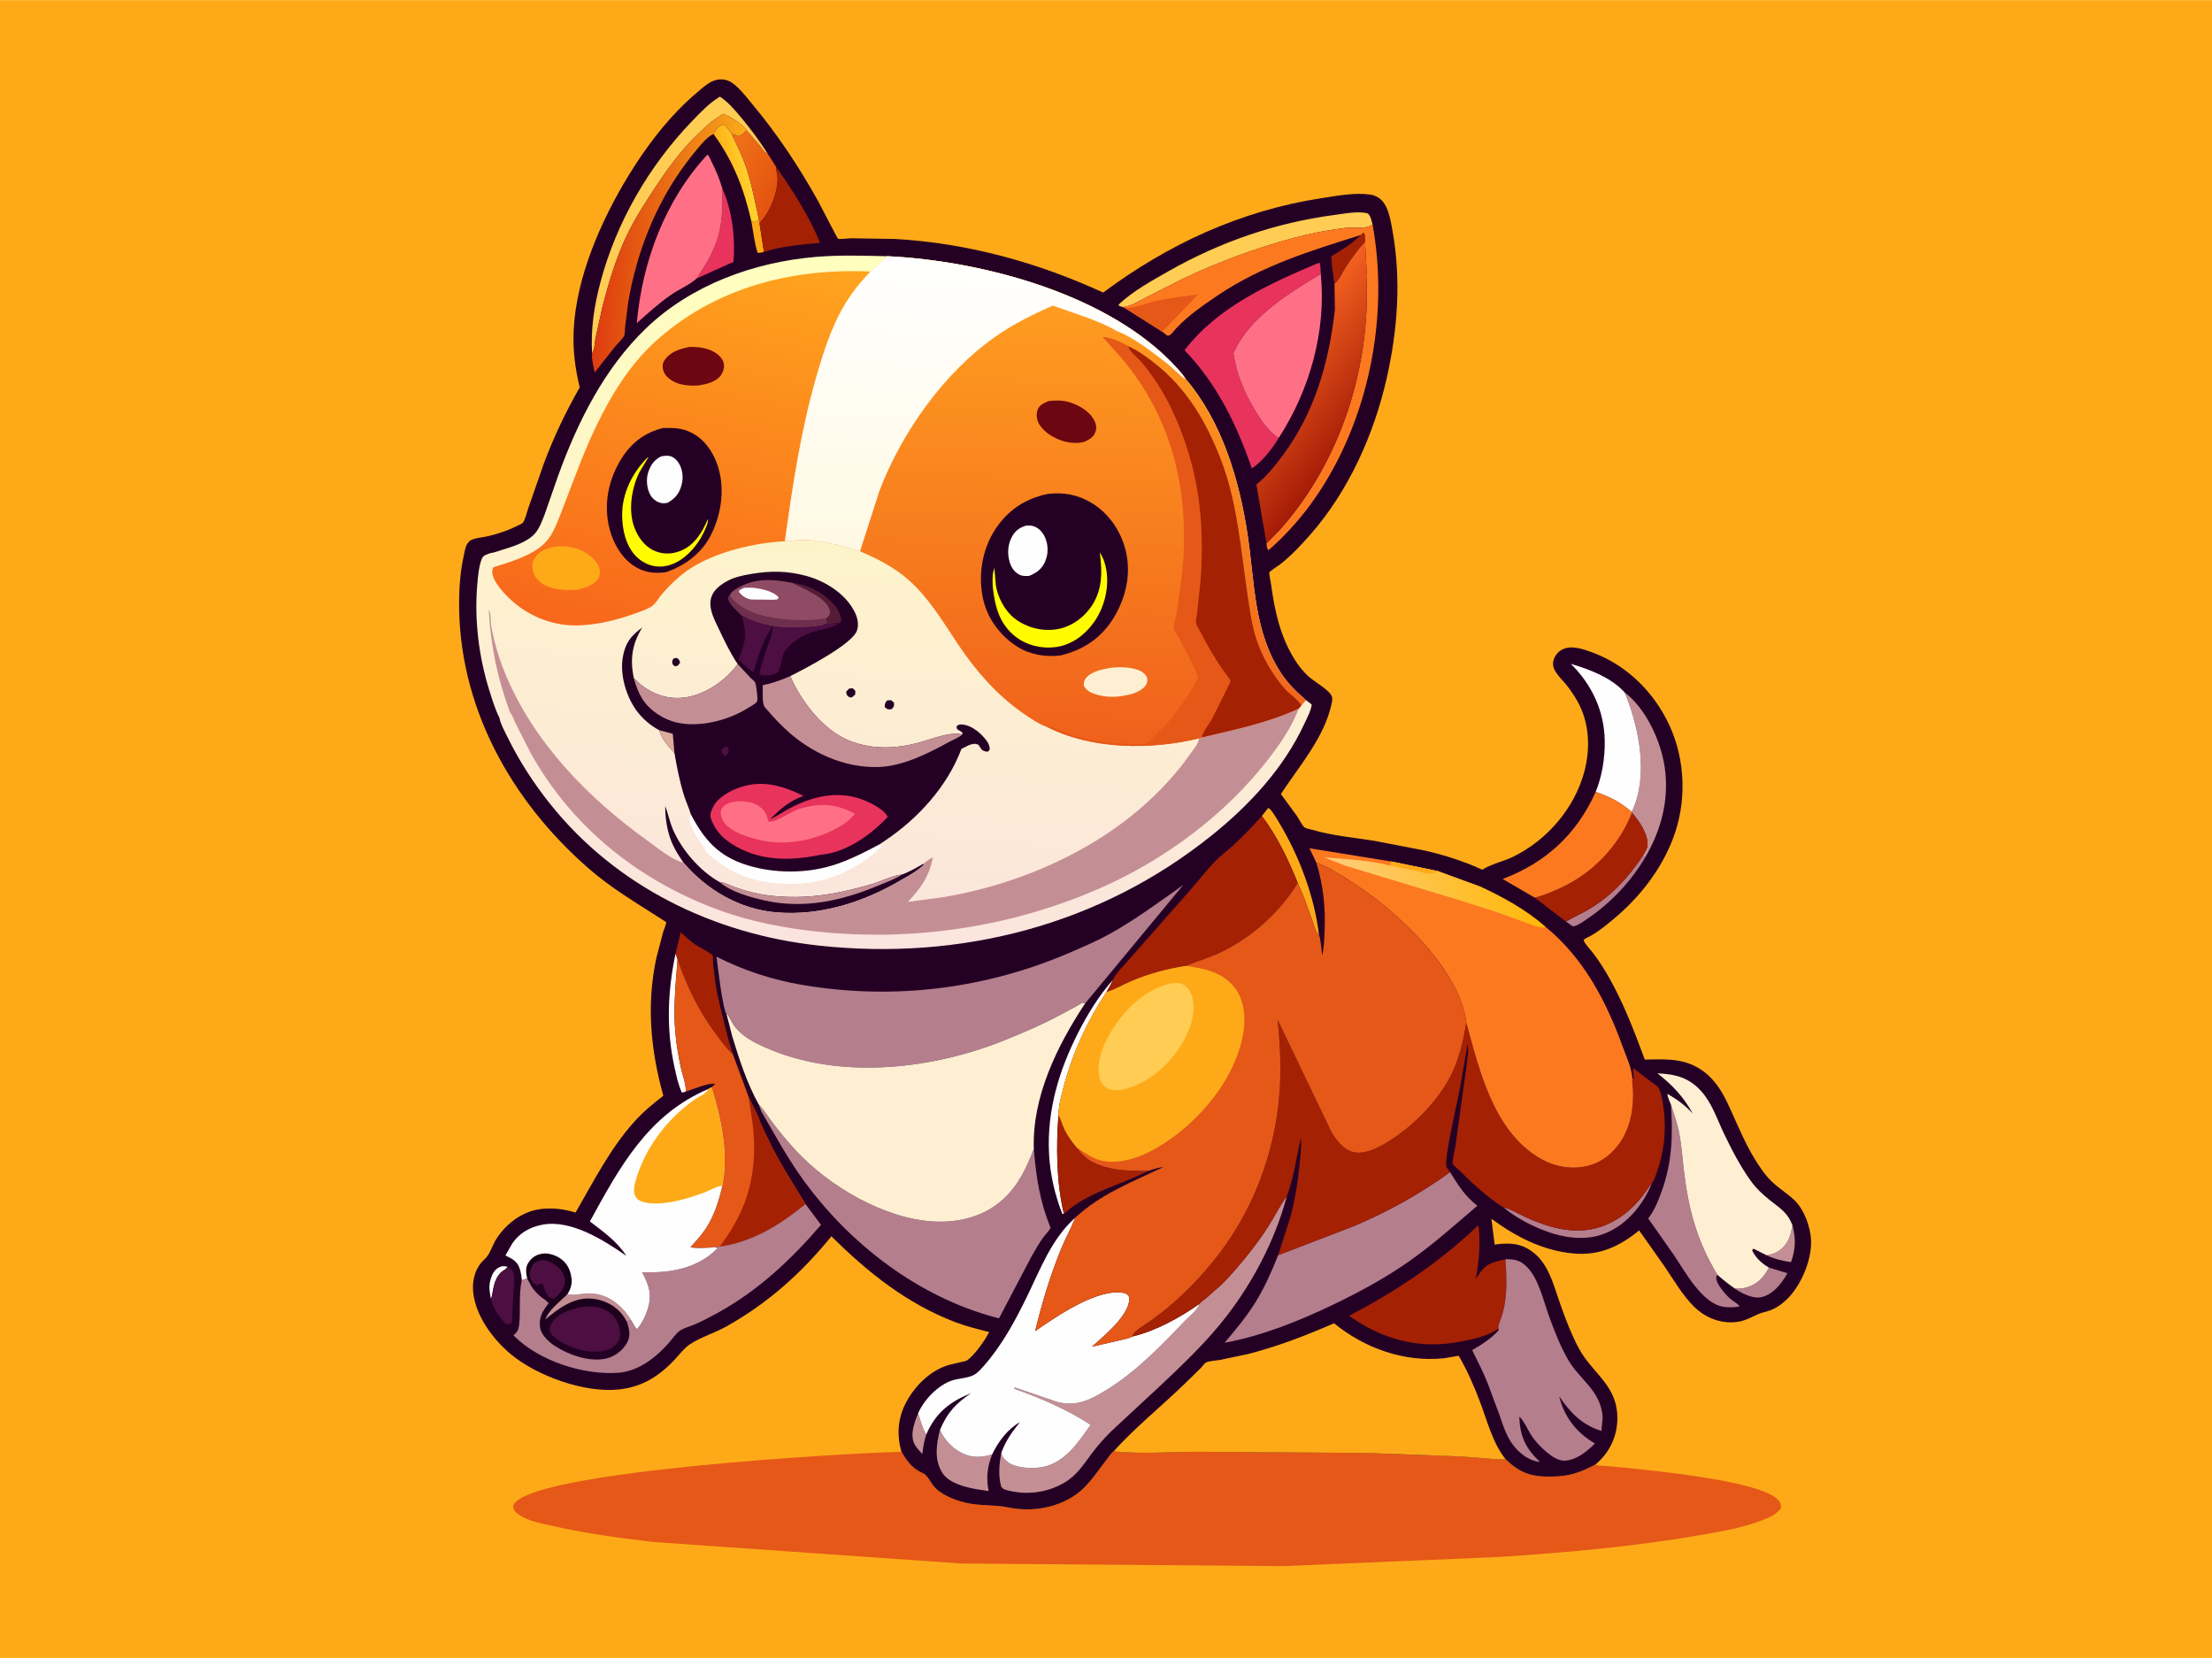 <svg version="1.1" xmlns="http://www.w3.org/2000/svg" style="display: block;" viewBox="0 0 2048 1535" width="1366" height="1024">
<defs>
	<linearGradient id="Gradient1" gradientUnits="userSpaceOnUse" x1="667.502" y1="161.77" x2="694.04" y2="158.004">
		<stop class="stop0" offset="0" stop-opacity="1" stop-color="rgb(255,176,24)"/>
		<stop class="stop1" offset="1" stop-opacity="1" stop-color="rgb(255,211,45)"/>
	</linearGradient>
	<linearGradient id="Gradient2" gradientUnits="userSpaceOnUse" x1="720.386" y1="175.797" x2="669.923" y2="145.374">
		<stop class="stop0" offset="0" stop-opacity="1" stop-color="rgb(228,84,16)"/>
		<stop class="stop1" offset="1" stop-opacity="1" stop-color="rgb(240,113,25)"/>
	</linearGradient>
	<linearGradient id="Gradient3" gradientUnits="userSpaceOnUse" x1="557.289" y1="218.927" x2="681.482" y2="229.702">
		<stop class="stop0" offset="0" stop-opacity="1" stop-color="rgb(221,59,15)"/>
		<stop class="stop1" offset="1" stop-opacity="1" stop-color="rgb(250,172,25)"/>
	</linearGradient>
	<linearGradient id="Gradient4" gradientUnits="userSpaceOnUse" x1="1259.85" y1="396.015" x2="1177.36" y2="329.955">
		<stop class="stop0" offset="0" stop-opacity="1" stop-color="rgb(165,28,7)"/>
		<stop class="stop1" offset="1" stop-opacity="1" stop-color="rgb(243,96,31)"/>
	</linearGradient>
	<linearGradient id="Gradient5" gradientUnits="userSpaceOnUse" x1="535.233" y1="1160.39" x2="539.768" y2="1256.9">
		<stop class="stop0" offset="0" stop-opacity="1" stop-color="rgb(22,0,23)"/>
		<stop class="stop1" offset="1" stop-opacity="1" stop-color="rgb(36,0,36)"/>
	</linearGradient>
	<linearGradient id="Gradient6" gradientUnits="userSpaceOnUse" x1="1393.33" y1="791.329" x2="1265.67" y2="860.671">
		<stop class="stop0" offset="0" stop-opacity="1" stop-color="rgb(255,184,9)"/>
		<stop class="stop1" offset="1" stop-opacity="1" stop-color="rgb(255,205,122)"/>
	</linearGradient>
	<linearGradient id="Gradient7" gradientUnits="userSpaceOnUse" x1="855.777" y1="239.809" x2="805.613" y2="878.796">
		<stop class="stop0" offset="0" stop-opacity="1" stop-color="rgb(255,255,189)"/>
		<stop class="stop1" offset="1" stop-opacity="1" stop-color="rgb(251,228,222)"/>
	</linearGradient>
	<linearGradient id="Gradient8" gradientUnits="userSpaceOnUse" x1="583.484" y1="590.291" x2="666.271" y2="221.944">
		<stop class="stop0" offset="0" stop-opacity="1" stop-color="rgb(248,103,27)"/>
		<stop class="stop1" offset="1" stop-opacity="1" stop-color="rgb(255,164,30)"/>
	</linearGradient>
	<linearGradient id="Gradient9" gradientUnits="userSpaceOnUse" x1="1000.27" y1="687.205" x2="1008.55" y2="283.668">
		<stop class="stop0" offset="0" stop-opacity="1" stop-color="rgb(240,97,28)"/>
		<stop class="stop1" offset="1" stop-opacity="1" stop-color="rgb(255,156,32)"/>
	</linearGradient>
	<linearGradient id="Gradient10" gradientUnits="userSpaceOnUse" x1="892.218" y1="512.465" x2="907.063" y2="242.969">
		<stop class="stop0" offset="0" stop-opacity="1" stop-color="rgb(255,249,227)"/>
		<stop class="stop1" offset="1" stop-opacity="1" stop-color="rgb(255,255,255)"/>
	</linearGradient>
</defs>
<path transform="translate(0,0)" fill="rgb(254,170,24)" d="M -0 -0 L 2048 0 L 2048 1535 L -0 1535 L -0 -0 z"/>
<path transform="translate(0,0)" fill="rgb(229,88,24)" d="M 834.625 1344.11 C 838.709 1351.12 843.656 1358.16 850.931 1362.23 C 853.023 1363.4 855.457 1364.04 857.184 1365.8 C 859.906 1368.58 861.806 1372.42 864.194 1375.5 C 870.433 1383.55 882.94 1388.44 892.5 1390.92 C 903.35 1393.73 913.648 1393.37 924.63 1394.3 C 930.285 1394.79 935.849 1396.3 941.5 1396.91 C 958.877 1398.77 976.581 1395.54 991.701 1386.65 C 1006.48 1377.97 1014.15 1364.62 1024.4 1351.62 C 1026.16 1349.38 1028.8 1345.18 1031.01 1343.73 C 1056.5 1346.39 1083.45 1344.12 1109.12 1344.11 L 1265 1345.21 L 1352.5 1348.44 L 1378.72 1350.48 C 1383.53 1350.88 1389.1 1351.64 1393.86 1350.81 C 1407.71 1364.28 1418.05 1367.37 1436.86 1367.09 C 1453.49 1366.83 1462.69 1363.35 1477.23 1355.89 C 1479.24 1357.21 1482.6 1356.92 1485 1357.11 L 1505.5 1358.94 C 1533.24 1361.84 1629.05 1371.1 1645.81 1388.21 C 1648.93 1391.4 1648.89 1392.22 1648.92 1396.5 C 1643.63 1402.94 1637.37 1405.31 1629.84 1408.14 C 1613.26 1414.38 1595.34 1417.56 1577.95 1420.64 C 1515.37 1431.69 1451.66 1437.3 1388.3 1441.49 L 1187.75 1450 L 889.88 1447.57 L 604.338 1427.58 C 573.684 1423.92 543.157 1419.85 513 1413.08 C 502.61 1410.75 488.718 1408.47 480 1402.03 C 476.787 1399.66 475.571 1398.44 475.006 1394.5 C 475.621 1393.05 476.153 1391.94 477.261 1390.8 C 505.819 1361.29 781.159 1345.52 834.625 1344.11 z"/>
<path transform="translate(0,0)" fill="rgb(37,0,37)" d="M 834.625 1344.11 C 829.98 1328 831.289 1312.3 839.411 1297.49 C 847.714 1282.34 861.998 1268.32 878.942 1263.6 L 893.546 1260.17 C 898.607 1259.2 909.173 1244.4 911.77 1240.3 L 915.89 1233.25 C 905.302 1230.6 894.647 1227.98 884.435 1224.08 C 839.704 1207 803.363 1177.99 769.786 1144.58 C 741.987 1178.73 711.366 1206.2 672.859 1227.9 C 662.083 1233.98 649.049 1237.86 638.925 1244.44 C 633.729 1247.82 629.149 1253.97 624.916 1258.5 C 610.15 1274.3 594.32 1284.25 572.514 1286.46 C 540.954 1289.68 497.169 1273.93 472.887 1253.71 C 456.472 1240.05 440.353 1218.34 438.128 1196.5 C 437.12 1186.6 439.198 1176.59 445.678 1168.83 C 447.392 1166.78 449.666 1165.16 451.18 1163 C 454.737 1157.92 456.568 1151.44 460.058 1146.2 C 469.784 1131.6 485.374 1120.38 503.273 1119.09 C 513.738 1118.33 522.827 1119.56 532.85 1122.62 C 549.631 1093.78 564.773 1063.51 587.251 1038.5 C 595.34 1029.5 604.55 1021.83 614.133 1014.49 C 602.4 972.058 598.375 930.248 607.74 886.685 L 613.927 863.059 C 614.545 861.021 616.937 855.586 616.796 853.694 C 616.779 853.462 616.409 853.438 616.215 853.311 L 612.116 850.649 C 588.764 835.642 566.035 822.335 544.959 803.965 C 472.578 740.875 423.993 653.208 425.067 555.594 C 425.219 541.847 426.464 527.502 429.442 514.068 C 430.131 510.958 430.801 506.38 432.5 503.675 C 433.109 502.706 434.497 500.906 435.5 500.311 C 439.569 497.902 447.451 497.457 452.216 496.265 C 461.057 494.053 469.755 491.358 477.898 487.2 C 479.369 486.449 483.03 485.03 484.08 483.869 C 486.017 481.725 488.208 473.029 489.255 469.98 L 503.614 428.874 C 512.591 404.687 523.951 380.933 536.759 358.546 C 532.4 340.672 530.283 323.904 531.169 305.432 C 533.526 256.32 556.496 204.119 581.77 162.659 C 598.996 134.401 620.343 106.557 645.769 85.141 C 650.749 80.946 656.587 75.448 663.108 73.91 C 668.002 72.757 673.197 73.457 677.43 76.272 C 684.498 80.972 691.219 89.956 696.678 96.5 C 720.041 124.504 739.678 154.178 757.43 185.983 C 759.177 189.115 775.09 220.426 775.953 220.932 C 777.074 221.59 785.785 220.56 788.002 220.486 L 828.52 221.128 C 895.68 224.938 960.48 242.766 1021.37 270.76 C 1081.71 225.862 1148.64 194.94 1223.28 183.387 C 1237.08 181.252 1254.3 178.041 1268.16 179.975 C 1273.62 180.735 1278.25 183.382 1281.41 187.971 C 1286.11 194.799 1287.87 205.742 1289.31 213.792 C 1297.4 259.043 1294 305.517 1283.88 350.143 C 1272.13 401.905 1248.76 454.255 1213.6 494.402 C 1204.95 504.271 1195.65 514.288 1185.27 522.369 C 1184.06 523.311 1175.63 528.769 1175.34 529.748 C 1174.8 531.534 1176.53 538.812 1176.83 541.007 C 1180.26 565.931 1185.31 589.328 1198.92 610.951 C 1202.35 616.405 1206.42 621.442 1211.11 625.869 C 1216.08 630.563 1230.54 638.515 1233.03 644.5 C 1233.77 646.287 1233.4 649.047 1233.02 650.857 C 1226.39 682.592 1203.13 708.796 1185.93 735.094 L 1200.94 755.61 C 1202.61 758.15 1205.81 764.535 1207.88 766.057 C 1209.24 767.056 1213.45 767.769 1215.19 768.278 C 1233.9 773.775 1253.68 775.375 1272.87 778.5 L 1319.55 787.5 C 1337.92 791.786 1355.25 797.291 1372.44 805.161 L 1373.23 804.656 C 1381.79 799.489 1392.44 797.382 1401.51 792.89 C 1432.68 777.45 1457.94 747.987 1466.91 714.226 C 1472.7 692.415 1471.58 668.159 1459.99 648.32 C 1457.11 643.382 1453.87 638.592 1450.34 634.096 C 1445.49 627.93 1436.19 620.677 1438.16 612 C 1439.18 607.523 1442.21 603.41 1446.3 601.324 C 1454.79 597.003 1465.47 600.754 1473.81 603.793 C 1505.94 615.513 1531.41 640.644 1545.64 671.451 C 1560.59 703.822 1561.72 742.425 1549.15 775.76 C 1537.96 805.444 1517.91 830.896 1493.67 851.093 C 1487.11 856.559 1480.15 862.203 1472.72 866.417 C 1471.51 867.105 1465.77 869.503 1466.23 870.608 C 1467.94 874.713 1472.83 879.459 1475.57 883.107 C 1480.25 889.34 1484.49 895.918 1488.4 902.658 C 1502.86 927.585 1512.87 954.086 1522.86 980.999 C 1545.37 980.352 1564.51 979.628 1582.12 996.017 C 1592.54 1005.71 1598.08 1018.08 1603.83 1030.79 C 1610.16 1044.76 1616.16 1059.09 1624.16 1072.21 C 1628.71 1079.65 1633.67 1087.24 1639.88 1093.39 C 1646.42 1099.85 1654.42 1104.62 1661.1 1110.88 C 1670.33 1119.51 1676.34 1136.03 1676.79 1148.46 C 1677.44 1166.27 1668.1 1188.58 1655.99 1201.32 C 1651.21 1206.35 1645.33 1210.76 1638.79 1213.23 C 1635.41 1214.51 1631.71 1215 1628.42 1216.44 C 1619.07 1220.51 1614.05 1224.08 1603.28 1224.26 C 1590.2 1224.47 1577.95 1219.08 1568.66 1209.96 C 1557.87 1199.35 1549.77 1185.25 1541.34 1172.78 L 1517.58 1139.11 C 1499.83 1153.88 1480.69 1162.66 1457.08 1160.52 C 1428.39 1157.93 1403.71 1145.12 1380.83 1128.33 L 1383.85 1152.27 C 1396.89 1150.44 1407.71 1150.71 1418.7 1158.84 C 1433.12 1169.51 1437.72 1187.36 1443.28 1203.52 C 1447.33 1215.3 1451.53 1226.83 1456.74 1238.17 C 1459.85 1244.95 1463.27 1251.76 1467.73 1257.77 C 1478.89 1272.82 1493.47 1284.08 1496.7 1303.81 C 1499.19 1319.02 1495.54 1334.08 1486.31 1346.37 C 1483.62 1349.95 1480.64 1353 1477.23 1355.89 C 1462.69 1363.35 1453.49 1366.83 1436.86 1367.09 C 1418.05 1367.37 1407.71 1364.28 1393.86 1350.81 C 1389.1 1351.64 1383.53 1350.88 1378.72 1350.48 L 1352.5 1348.44 L 1265 1345.21 L 1109.12 1344.11 C 1083.45 1344.12 1056.5 1346.39 1031.01 1343.73 C 1028.8 1345.18 1026.16 1349.38 1024.4 1351.62 C 1014.15 1364.62 1006.48 1377.97 991.701 1386.65 C 976.581 1395.54 958.877 1398.77 941.5 1396.91 C 935.849 1396.3 930.285 1394.79 924.63 1394.3 C 913.648 1393.37 903.35 1393.73 892.5 1390.92 C 882.94 1388.44 870.433 1383.55 864.194 1375.5 C 861.806 1372.42 859.906 1368.58 857.184 1365.8 C 855.457 1364.04 853.023 1363.4 850.931 1362.23 C 843.656 1358.16 838.709 1351.12 834.625 1344.11 z"/>
<path transform="translate(0,0)" fill="rgb(254,254,254)" d="M 454.447 1202.1 C 453.319 1196.21 452.365 1191.19 454.012 1185.26 C 455.366 1180.39 457.336 1175.65 462.154 1173.29 C 464.969 1171.91 467.157 1171.94 470.037 1173 L 469.307 1173.83 C 467.579 1175.72 465.128 1176.67 463.377 1178.5 C 457.475 1184.65 456.934 1192.49 455.336 1200.37 C 455.129 1201.39 455.172 1201.08 454.447 1202.1 z"/>
<path transform="translate(0,0)" fill="rgb(254,170,24)" d="M 702.684 203.192 L 703.342 207.742 L 707.344 233.09 C 705.247 233.764 703.702 234.023 701.5 234.081 C 698.425 225.042 697.513 214.424 695.669 204.971 C 698.674 204.989 700.199 204.96 702.684 203.192 z"/>
<path transform="translate(0,0)" fill="rgb(196,143,148)" d="M 850.049 1308.55 C 852.205 1314.59 854.097 1322.79 857.575 1328.12 C 855.579 1334.04 854.748 1339.95 853.893 1346.12 C 851.251 1343.26 848.05 1339.92 846.394 1336.35 C 842.431 1327.79 846.713 1316.57 850.049 1308.55 z"/>
<path transform="translate(0,0)" fill="rgb(196,143,148)" d="M 1659.59 1134.52 C 1662.83 1147.39 1662.52 1156.05 1658.22 1168.48 C 1650.07 1167.29 1643.19 1165.73 1635.73 1162.21 C 1639.77 1161.36 1643.72 1160.27 1647.16 1157.9 C 1655.49 1152.14 1657.97 1144.04 1659.59 1134.52 z"/>
<path transform="translate(0,0)" fill="rgb(180,126,141)" d="M 1449.91 853.185 C 1456.57 849.044 1464.16 845.894 1470.99 841.837 C 1492 829.368 1507.66 812.377 1521.02 792.215 L 1522.72 794.609 C 1510.03 815.983 1491.57 835.555 1471.1 849.59 C 1467.35 852.161 1462.37 855.966 1458.01 857.294 L 1456.18 857.618 L 1449.91 853.185 z"/>
<path transform="translate(0,0)" fill="rgb(164,33,4)" d="M 1259.76 217.515 L 1262.5 215.142 C 1264.45 217.384 1263.78 220.845 1263.85 223.789 C 1257.06 231.011 1251.59 238.761 1246.19 247.033 C 1242.99 251.941 1240.11 259 1235.55 262.678 C 1234.34 254.376 1232.74 245.541 1232.57 237.162 C 1241.75 231.705 1251.59 225.742 1259.16 218.141 L 1259.76 217.515 z"/>
<path transform="translate(0,0)" fill="rgb(180,126,141)" d="M 1637.75 1173.56 L 1654.88 1178.76 C 1649.68 1188.14 1642.25 1197.94 1631.25 1200.82 C 1623.94 1202.73 1614.49 1198.31 1608.4 1194.46 L 1606.37 1193.03 C 1610.29 1193.09 1613.74 1192.97 1617.51 1191.78 C 1627.51 1188.6 1632.96 1182.6 1637.75 1173.56 z"/>
<path transform="translate(0,0)" fill="rgb(254,254,254)" d="M 625.464 882.825 L 627.329 888.068 C 625.56 911.07 623.21 933.78 625.34 956.831 C 626.329 967.537 628.161 977.888 630.383 988.393 C 631.691 994.577 635.599 1004.82 634.887 1010.62 C 633.652 1011.08 632.606 1011.28 631.314 1011.5 C 627.941 1004.42 626.173 995.683 624.483 988.034 C 616.729 952.957 618.052 917.824 625.464 882.825 z"/>
<path transform="translate(0,0)" fill="rgb(180,126,141)" d="M 1391.93 1117.6 C 1398.36 1119.25 1405.02 1123.27 1411.07 1126.11 C 1429.04 1134.55 1449.25 1141.21 1469.37 1138.67 C 1488.47 1136.25 1504.74 1125.79 1517.19 1111.49 C 1521.71 1106.31 1525.28 1100.54 1529.55 1095.18 C 1521.65 1114.67 1507.22 1132.83 1487.55 1141.3 C 1468.15 1149.66 1446.58 1146.08 1427.61 1138.42 C 1415.65 1133.59 1401.65 1126.23 1391.93 1117.6 z"/>
<path transform="translate(0,0)" fill="rgb(77,14,66)" d="M 470.037 1173 C 473.062 1174.94 475.019 1176.13 475.742 1180 C 476.798 1185.65 475.665 1191.93 475.235 1197.61 L 473.968 1224.5 C 471.535 1226.42 471.274 1225.98 468.315 1225.67 C 461.415 1218.66 457.044 1211.97 454.339 1202.43 L 454.447 1202.1 C 455.172 1201.08 455.129 1201.39 455.336 1200.37 C 456.934 1192.49 457.475 1184.65 463.377 1178.5 C 465.128 1176.67 467.579 1175.72 469.307 1173.83 L 470.037 1173 z"/>
<path transform="translate(0,0)" fill="rgb(254,170,24)" d="M 1168.32 755.434 L 1174.2 747.968 C 1176.78 748.607 1182.36 758.404 1184.09 761.264 C 1202.8 792.197 1217.21 830.202 1221.26 866.139 C 1217.9 862.787 1216.26 855.54 1214.65 851.122 C 1210.51 839.793 1206.71 828.396 1201.54 817.479 C 1192.72 795.629 1182.6 774.264 1168.32 755.434 z"/>
<path transform="translate(0,0)" fill="rgb(232,51,92)" d="M 668.822 174.636 C 677.933 194.633 680.941 220.515 679.126 242.304 L 644.981 257.727 C 654.398 243.624 662.792 229.816 666.339 213 C 669.013 200.324 668.893 187.524 668.822 174.636 z"/>
<path transform="translate(0,0)" fill="url(#Gradient1)" d="M 660.696 124.133 C 662.047 120.854 663.937 117.412 667.404 115.971 C 668.444 115.539 669.342 115.171 670.418 115.706 C 673.028 117.002 675.439 121.348 677.297 123.654 C 682.057 133.81 687.159 143.944 690.744 154.592 C 696.074 170.424 699.075 186.921 702.684 203.192 C 700.199 204.96 698.674 204.989 695.669 204.971 C 689.082 175.489 678.799 148.585 660.696 124.133 z"/>
<path transform="translate(0,0)" fill="rgb(254,254,254)" d="M 1030.4 907.172 C 1028.7 911.198 1026.62 914.781 1024.36 918.506 C 1006.75 945.272 993.372 974.197 985.118 1005.18 C 982.808 1013.85 980.218 1023.3 979.98 1032.31 C 977.749 1061.79 978.053 1095.05 985.044 1123.91 L 983.516 1123.72 C 976.636 1106.17 972.278 1087.35 971.274 1068.5 C 969.143 1028.5 980.325 991.306 998.261 955.994 C 1006.97 938.844 1017.6 921.564 1030.4 907.172 z"/>
<path transform="translate(0,0)" fill="rgb(196,143,148)" d="M 918.583 1346.54 C 914.047 1358.23 912.931 1368.16 915.309 1380.5 L 904.338 1378.83 C 893.839 1376.89 878.682 1373.33 872.556 1363.72 C 864.753 1351.47 866.898 1337.31 870.234 1324.05 C 875.292 1334.58 883.666 1342.99 894.83 1347.08 C 902.409 1349.86 910.97 1348.92 918.583 1346.54 z"/>
<path transform="translate(0,0)" fill="url(#Gradient2)" d="M 677.297 123.654 L 683.5 125.81 C 687.024 125.129 688.758 122.691 691.086 120.175 L 703.586 134.618 C 705.61 137.138 707.43 140.879 710.535 141.748 L 718.606 154.482 L 718.643 155.835 C 718.769 159.062 719.949 162.144 719.956 165.375 C 719.985 178.179 713.571 194.687 705.155 204.401 L 703.655 205.949 L 703.342 207.742 L 702.684 203.192 C 699.075 186.921 696.074 170.424 690.744 154.592 C 687.159 143.944 682.057 133.81 677.297 123.654 z"/>
<path transform="translate(0,0)" fill="rgb(164,33,4)" d="M 718.606 154.482 C 733.774 175.881 749.464 200.365 759.252 224.696 C 742.213 226.282 723.665 227.835 707.344 233.09 L 703.342 207.742 L 703.655 205.949 L 705.155 204.401 C 713.571 194.687 719.985 178.179 719.956 165.375 C 719.949 162.144 718.769 159.062 718.643 155.835 L 718.606 154.482 z"/>
<path transform="translate(0,0)" fill="rgb(164,33,4)" d="M 625.464 882.825 L 630.226 863.117 C 634.686 867.254 639.135 871.298 644.15 874.765 C 646.549 876.424 658.805 882.565 659.68 884.437 C 660.276 885.712 660.054 889.904 660.18 891.451 L 662.356 909.851 C 665.049 927.208 669.791 943.918 674.023 960.924 L 673.987 961.06 L 678.557 976.095 C 672.513 970.685 667.615 963.714 662.78 957.224 C 646.786 935.756 635.983 913.283 627.329 888.068 L 625.464 882.825 z"/>
<path transform="translate(0,0)" fill="rgb(164,33,4)" d="M 979.98 1032.31 L 980.333 1032.94 C 982.525 1037.01 983.568 1041.44 985.567 1045.58 C 988.56 1051.77 992.571 1057.22 996.984 1062.47 C 1004.7 1074.13 1015.89 1079.07 1029.15 1081.81 C 1040.13 1084.08 1051.91 1084.09 1063.09 1084.02 C 1037.98 1097.22 1006.04 1103.8 985.044 1123.91 C 978.053 1095.05 977.749 1061.79 979.98 1032.31 z"/>
<path transform="translate(0,0)" fill="rgb(196,143,148)" d="M 1504.25 641.041 C 1524.26 656.261 1537.93 686.626 1541.35 710.742 C 1545.57 740.479 1537.94 769.017 1522.72 794.609 L 1521.02 792.215 C 1522.66 789.412 1525.29 785.405 1525.4 782.14 C 1525.75 771.698 1517.47 759.858 1510.96 752.389 L 1510.62 751.747 L 1511.36 750.388 C 1526.53 717.1 1517.46 673.228 1504.25 641.041 z"/>
<path transform="translate(0,0)" fill="rgb(255,204,84)" d="M 548.217 327.211 C 546.779 304.289 550.145 282.975 556.004 260.872 C 570.545 206.022 600.727 153.718 639.978 112.845 C 647.818 104.681 656.785 95.046 666.563 89.338 C 674.067 94.286 680.393 101.711 686.112 108.574 C 694.964 119.197 703.039 130.135 710.535 141.748 C 707.43 140.879 705.61 137.138 703.586 134.618 L 691.086 120.175 C 686.033 113.945 676.991 108.304 669.559 105.275 C 663.693 109.031 657.841 112.694 653.005 117.762 C 635.441 133.04 621.814 150.725 608.957 170 C 598.236 186.072 587.958 201.736 579.695 219.27 C 570.049 239.736 563.26 262.573 557.683 284.491 L 551.33 313.195 C 550.508 317.511 550.568 323.536 548.217 327.211 z"/>
<path transform="translate(0,0)" fill="rgb(255,204,84)" d="M 1039.15 284.136 L 1036 282.966 L 1035.67 281.854 C 1048.7 269.572 1066.26 259.864 1081.76 251.054 C 1129.78 223.759 1181.1 206.102 1235.83 198.864 C 1244.84 197.672 1257.57 195.066 1266.41 197.5 C 1269.24 200.051 1269.81 204.209 1270.8 207.774 C 1263.58 212.639 1253.54 209.964 1245.06 210.974 C 1229.32 212.847 1213.3 216.048 1197.99 220.128 C 1163.29 229.371 1128.49 242.233 1096.03 257.594 L 1061.23 275.213 C 1054.84 278.471 1046.42 283.939 1039.15 284.136 z"/>
<path transform="translate(0,0)" fill="rgb(164,33,4)" d="M 1510.96 752.389 C 1517.47 759.858 1525.75 771.698 1525.4 782.14 C 1525.29 785.405 1522.66 789.412 1521.02 792.215 C 1507.66 812.377 1492 829.368 1470.99 841.837 C 1464.16 845.894 1456.57 849.044 1449.91 853.185 L 1420.92 831.023 C 1428.13 829.388 1435.53 826.153 1442.31 823.199 C 1473.32 809.679 1498.62 784.007 1510.96 752.389 z"/>
<path transform="translate(0,0)" fill="rgb(254,254,254)" d="M 1477.37 733.137 C 1483.31 718.492 1485.96 701.952 1485.77 686.16 C 1485.44 658.43 1473.95 633.829 1454.38 614.57 C 1471.71 619.625 1491.96 627.375 1504.25 641.041 C 1517.46 673.228 1526.53 717.1 1511.36 750.388 L 1510.62 751.747 C 1500.54 742.64 1490.15 737.519 1477.37 733.137 z"/>
<path transform="translate(0,0)" fill="rgb(180,126,141)" d="M 1547.09 1022.76 C 1549.54 1030.65 1552.54 1038.72 1554.25 1046.78 C 1556.78 1058.67 1557.55 1071.05 1558.97 1083.11 C 1563.21 1119.19 1571.07 1148.95 1590.08 1180.21 L 1589.31 1181.35 C 1586.88 1186.84 1598.3 1199.34 1602 1202.5 C 1604.56 1204.68 1608.89 1206.7 1610.58 1209.55 C 1605.63 1210.44 1600.48 1210.67 1595.5 1209.83 C 1575.3 1206.4 1559.91 1176.69 1549.3 1161.23 L 1526 1128.09 C 1531.7 1120.68 1535.21 1112 1538.37 1103.27 C 1548.24 1076.07 1548.92 1051.21 1547.09 1022.76 z"/>
<path transform="translate(0,0)" fill="url(#Gradient3)" d="M 653.005 117.762 C 657.841 112.694 663.693 109.031 669.559 105.275 C 676.991 108.304 686.033 113.945 691.086 120.175 C 688.758 122.691 687.024 125.129 683.5 125.81 L 677.297 123.654 C 675.439 121.348 673.028 117.002 670.418 115.706 C 669.342 115.171 668.444 115.539 667.404 115.971 C 663.937 117.412 662.047 120.854 660.696 124.133 L 659.85 124.213 C 653.353 127.812 647.464 135.553 642.752 141.292 C 617.891 171.571 600.677 206.242 589.814 243.788 C 586.364 255.712 583.553 267.894 581.577 280.153 L 578.797 302.226 C 578.57 304.365 578.696 308.772 577.927 310.64 C 576.739 313.524 571.588 318.23 569.469 320.807 L 550.565 344.749 C 549.747 339.922 547.431 332.009 548.217 327.211 C 550.568 323.536 550.508 317.511 551.33 313.195 L 557.683 284.491 C 563.26 262.573 570.049 239.736 579.695 219.27 C 587.958 201.736 598.236 186.072 608.957 170 C 621.814 150.725 635.441 133.04 653.005 117.762 z"/>
<path transform="translate(0,0)" fill="rgb(253,121,32)" d="M 1420.92 831.023 L 1391.27 813.768 C 1431.43 798.478 1459.72 772.412 1477.37 733.137 C 1490.15 737.519 1500.54 742.64 1510.62 751.747 L 1510.96 752.389 C 1498.62 784.007 1473.32 809.679 1442.31 823.199 C 1435.53 826.153 1428.13 829.388 1420.92 831.023 z"/>
<path transform="translate(0,0)" fill="rgb(232,51,92)" d="M 1184.03 405.189 C 1178.34 414.841 1168.47 427.544 1159.04 433.56 C 1144.98 392.979 1126.84 355.364 1096.71 324.166 C 1127.65 283.757 1176.05 262.21 1221.55 242.991 C 1222.92 245.884 1222.63 250.362 1222.85 253.592 C 1193.11 271.395 1156.17 294.051 1141.99 327.124 C 1145.09 346.753 1151.86 362.819 1162.05 379.878 C 1167.19 388.494 1173.44 397.631 1181.53 403.775 C 1182.35 404.399 1183.1 404.758 1184.03 405.189 z"/>
<path transform="translate(0,0)" fill="rgb(255,112,134)" d="M 644.981 257.727 C 638.537 263.583 628.739 267.689 621.39 272.755 C 610.031 280.585 599.888 289.853 589.606 299.009 C 594.588 242.158 615.791 185.241 654.949 143.082 C 656.476 143.988 657.513 147.027 658.358 148.703 C 662.569 157.059 666.327 165.596 668.822 174.636 C 668.893 187.524 669.013 200.324 666.339 213 C 662.792 229.816 654.398 243.624 644.981 257.727 z"/>
<path transform="translate(0,0)" fill="rgb(255,112,134)" d="M 1184.03 405.189 C 1183.1 404.758 1182.35 404.399 1181.53 403.775 C 1173.44 397.631 1167.19 388.494 1162.05 379.878 C 1151.86 362.819 1145.09 346.753 1141.99 327.124 C 1156.17 294.051 1193.11 271.395 1222.85 253.592 C 1228.07 306.274 1212.69 360.901 1184.03 405.189 z"/>
<path transform="translate(0,0)" fill="rgb(253,121,32)" d="M 1270.8 207.774 C 1286.41 292.906 1267.24 389.115 1217.87 460.608 C 1205.48 478.545 1190.92 495.007 1174.5 509.354 C 1172.64 507.397 1172.92 505.656 1172.59 503.025 L 1184.64 490.738 C 1241.19 427.526 1269.59 338.689 1264.99 254.448 C 1265.58 252.537 1265.08 248.737 1265.06 246.65 L 1263.85 223.789 C 1263.78 220.845 1264.45 217.384 1262.5 215.142 L 1259.76 217.515 C 1213.77 231.919 1168.29 245.909 1127.84 273.133 C 1114.11 282.376 1100.14 291.946 1088.77 304.091 C 1086.85 306.138 1083.18 311.895 1080.5 310.46 L 1076.12 307.03 L 1041.66 285.223 L 1039.15 284.136 C 1046.42 283.939 1054.84 278.471 1061.23 275.213 L 1096.03 257.594 C 1128.49 242.233 1163.29 229.371 1197.99 220.128 C 1213.3 216.048 1229.32 212.847 1245.06 210.974 C 1253.54 209.964 1263.58 212.639 1270.8 207.774 z"/>
<path transform="translate(0,0)" fill="rgb(229,88,24)" d="M 1041.66 285.223 L 1043.04 285.151 C 1052.58 284.599 1061.9 280.362 1071.29 278.326 C 1083.87 275.596 1096.68 274.262 1109.41 272.37 L 1076.12 307.03 L 1041.66 285.223 z"/>
<path transform="translate(0,0)" fill="rgb(164,33,4)" d="M 1387.47 1230.06 C 1376.7 1237.69 1359.85 1240.9 1346.98 1243 C 1311.17 1248.82 1278.2 1239.03 1249.08 1218.15 C 1292.94 1195.35 1332.71 1168.65 1368.54 1134.51 C 1369.58 1137.87 1369.51 1142.21 1369.67 1145.75 C 1370.28 1158.55 1368.52 1171.86 1366.39 1184.44 L 1368.63 1180.77 C 1375.52 1169.79 1381.67 1168.67 1393.88 1165.84 C 1394.95 1184.39 1395.94 1201.81 1390.04 1219.75 C 1389.34 1221.89 1386.31 1228.51 1387.47 1230.06 z"/>
<path transform="translate(0,0)" fill="url(#Gradient4)" d="M 1263.85 223.789 L 1265.06 246.65 C 1265.08 248.737 1265.58 252.537 1264.99 254.448 C 1269.59 338.689 1241.19 427.526 1184.64 490.738 L 1172.59 503.025 L 1163.24 448.54 C 1172.61 441.04 1180.94 430.67 1188.06 421.022 C 1217.47 381.142 1230.46 335.096 1235.96 286.466 L 1235.55 262.678 C 1240.11 259 1242.99 251.941 1246.19 247.033 C 1251.59 238.761 1257.06 231.011 1263.85 223.789 z"/>
<path transform="translate(0,0)" fill="rgb(196,143,148)" d="M 1110.53 1207.15 C 1111.54 1205.39 1114.79 1203.43 1116.39 1202.1 L 1130.05 1190.07 C 1135.22 1185.22 1139.96 1179.9 1144.61 1174.55 C 1155.45 1162.06 1165.82 1148.68 1174.7 1134.72 C 1180.25 1125.99 1184.83 1116.44 1190.94 1108.12 L 1191.49 1107.38 C 1180.03 1150.21 1157.57 1192.09 1129.47 1226.23 C 1112.51 1246.82 1093.01 1265.3 1073.61 1283.55 L 1028.9 1325.05 C 1022.57 1331.4 1016.58 1338.02 1011.19 1345.2 C 1003.18 1355.86 997.009 1366.07 985.049 1372.95 C 968.793 1382.29 949.594 1384.56 931.517 1379.44 C 929.052 1378.74 928.771 1378.38 926.99 1376.5 C 924.09 1366.12 925.092 1355.34 927.12 1344.92 L 927.276 1346.19 C 927.8 1349.14 931.29 1352.42 933.659 1354.07 C 941.31 1359.38 955.846 1359.87 964.666 1358.35 C 985.5 1354.77 998.559 1335.31 1009.71 1319.12 C 988.292 1304.95 963.169 1294.34 939.097 1285.68 L 939.5 1284.52 L 978.918 1298 C 996.631 1302.39 1008.82 1296.42 1023.77 1287.31 C 1051.6 1270.34 1074.09 1246.8 1096.49 1223.5 C 1100.3 1219.53 1109.27 1212.39 1110.53 1207.15 z"/>
<path transform="translate(0,0)" fill="rgb(254,239,210)" d="M 1547.09 1022.76 C 1546.05 1019.96 1543.72 1015.61 1543.88 1012.71 C 1553.2 1018.06 1559.72 1023.05 1567.24 1030.89 C 1558.61 1015.33 1548.47 1004.56 1534.57 993.693 C 1551 994.474 1563.37 997.38 1574.91 1010.03 C 1585.1 1021.21 1589.62 1035.85 1596.06 1049.28 C 1603.3 1064.38 1611.12 1079.56 1620.92 1093.19 C 1625.96 1100.2 1631.82 1105.71 1638.51 1111.05 C 1645.91 1116.96 1653.94 1121.94 1658.02 1130.82 L 1658.78 1132.55 L 1659.59 1134.52 C 1657.97 1144.04 1655.49 1152.14 1647.16 1157.9 C 1643.72 1160.27 1639.77 1161.36 1635.73 1162.21 L 1623.5 1156.05 L 1622.18 1157.5 C 1625.35 1164.45 1631.2 1169.78 1637.75 1173.56 C 1632.96 1182.6 1627.51 1188.6 1617.51 1191.78 C 1613.74 1192.97 1610.29 1193.09 1606.37 1193.03 C 1600.49 1189.1 1595.34 1184.91 1590.08 1180.21 C 1571.07 1148.95 1563.21 1119.19 1558.97 1083.11 C 1557.55 1071.05 1556.78 1058.67 1554.25 1046.78 C 1552.54 1038.72 1549.54 1030.65 1547.09 1022.76 z"/>
<path transform="translate(0,0)" fill="rgb(164,33,4)" d="M 1030.4 907.172 C 1032.6 901.334 1040.87 893.633 1044.98 888.745 L 1099.2 827.166 C 1108.14 817.144 1116.36 806.266 1125.72 796.644 C 1130.47 791.754 1136.1 787.787 1141.13 783.184 C 1150.65 774.466 1159.69 765.026 1168.32 755.434 C 1182.6 774.264 1192.72 795.629 1201.54 817.479 C 1183.74 846.106 1157.42 869.332 1126.75 883.239 C 1117.45 887.455 1107.42 889.971 1098.24 894.216 C 1080.62 896.909 1063.88 901.362 1047.45 908.345 C 1039.9 911.555 1032.18 916.266 1024.36 918.506 C 1026.62 914.781 1028.7 911.198 1030.4 907.172 z"/>
<path transform="translate(0,0)" fill="rgb(229,88,24)" d="M 627.329 888.068 C 635.983 913.283 646.786 935.756 662.78 957.224 C 667.615 963.714 672.513 970.685 678.557 976.095 L 692.895 1014.9 L 702.333 1034.57 C 704.355 1041.3 707.852 1047.62 710.829 1053.97 C 720.849 1075.33 733.551 1094.68 745.792 1114.76 C 722.012 1134.02 697.355 1149.76 666.345 1154.18 L 662.318 1154.66 C 655.577 1155.26 645.675 1156.12 639.143 1154.75 C 644.004 1149.27 649.329 1143.74 653.325 1137.59 C 661.271 1125.35 665.521 1111.97 668.723 1097.86 C 674.794 1068.14 667.569 1035.13 658.806 1006.67 L 662.152 1003.5 C 656.287 1002.05 640.783 1008.84 634.887 1010.62 C 635.599 1004.82 631.691 994.577 630.383 988.393 C 628.161 977.888 626.329 967.537 625.34 956.831 C 623.21 933.78 625.56 911.07 627.329 888.068 z"/>
<path transform="translate(0,0)" fill="rgb(164,33,4)" d="M 692.895 1014.9 L 702.333 1034.57 C 704.355 1041.3 707.852 1047.62 710.829 1053.97 C 720.849 1075.33 733.551 1094.68 745.792 1114.76 C 722.012 1134.02 697.355 1149.76 666.345 1154.18 L 667.837 1152.16 C 691.52 1119.93 700.608 1088.92 697.676 1048.81 C 696.847 1037.49 694.623 1026.14 692.895 1014.9 z"/>
<path transform="translate(0,0)" fill="rgb(180,126,141)" d="M 1393.88 1165.84 C 1402.49 1165.75 1407.21 1166.57 1413.5 1172.73 C 1424.62 1183.62 1429.08 1204.63 1434.32 1219 C 1439.27 1232.59 1444.67 1246.46 1451.93 1259 C 1462.22 1276.75 1479.94 1286.22 1483.36 1307.91 L 1483.61 1309.82 C 1483.72 1310.82 1483.8 1311.83 1483.81 1312.83 L 1482.71 1324.82 C 1464.74 1319.26 1453.88 1307.91 1443.57 1292.74 C 1448.19 1311.23 1458.65 1325.45 1474.92 1335.36 L 1476.71 1336.4 C 1469.6 1343.68 1458.76 1352.5 1447.84 1352.33 C 1437.54 1352.17 1424.01 1337.67 1418.67 1330.23 C 1415.67 1326.06 1410.4 1314.23 1406.63 1311.59 C 1407.35 1329.92 1412.46 1341.03 1425.82 1353.5 C 1416.97 1352.91 1408.39 1346.66 1402.73 1340.13 C 1395.23 1331.47 1391.65 1319.82 1387.97 1309.17 L 1377.29 1280.47 C 1373.1 1270.04 1368.01 1260.01 1363.01 1249.96 C 1372.11 1244.65 1380.57 1239.45 1387.63 1231.45 L 1387.47 1230.06 C 1386.31 1228.51 1389.34 1221.89 1390.04 1219.75 C 1395.94 1201.81 1394.95 1184.39 1393.88 1165.84 z"/>
<path transform="translate(0,0)" fill="rgb(180,126,141)" d="M 1183.4 1162.05 L 1253.96 1134.95 C 1285.18 1121.68 1315.13 1105.13 1342.53 1085.14 C 1349.88 1097.02 1356.52 1107.64 1367.82 1116.29 C 1347.22 1133.91 1327.23 1151.78 1305.04 1167.46 C 1283.09 1182.98 1259.34 1195.79 1235.17 1207.47 C 1203.54 1222.75 1168.48 1236.85 1133.82 1243.15 C 1143.92 1231.22 1154.05 1219.07 1162.33 1205.77 C 1170.94 1191.94 1177.37 1177.14 1183.4 1162.05 z"/>
<path transform="translate(0,0)" fill="rgb(180,126,141)" d="M 702.369 1022.29 L 703.117 1023.11 C 707.629 1028.08 711.104 1033.82 715.16 1039.15 C 721.926 1048.05 729.035 1056.69 736.626 1064.91 C 767.486 1098.29 818.635 1128.35 864.38 1130.9 C 887.641 1132.2 911.107 1126.38 928.687 1110.36 C 943.074 1097.26 950.223 1081.41 957.173 1063.72 C 959.348 1089.98 962.724 1112.26 972.696 1136.78 C 971.077 1139.93 968.091 1142.62 965.991 1145.5 C 961.925 1151.08 958.436 1157.37 954.982 1163.36 L 924.934 1220.56 L 920.971 1219.51 C 850.479 1200.58 787.561 1152.35 744.771 1093.85 C 729.551 1073.04 717.625 1051.04 704.806 1028.79 L 702.369 1022.29 z"/>
<path transform="translate(0,0)" fill="rgb(180,126,141)" d="M 745.792 1114.76 L 760.131 1134.01 C 732.123 1166.6 701.849 1194.97 663.922 1215.8 C 657.172 1219.51 650.253 1223.1 643.196 1226.19 C 639.094 1227.99 633.999 1229.24 630.198 1231.5 C 626.244 1233.85 622.643 1239.39 619.551 1242.94 C 607.565 1256.7 591.107 1269.61 572.23 1270.97 C 540.213 1273.27 499.68 1260.12 476.61 1237.5 C 475.96 1236.86 475.844 1236.65 475.377 1236 L 476.521 1235.22 C 479.33 1233.15 480.304 1229.66 480.667 1226.36 C 482.156 1212.8 480.161 1198.69 483.101 1185.15 L 488.017 1183.53 C 486.85 1178.12 486.168 1173.41 489.5 1168.49 C 492.45 1164.14 496.515 1161.56 501.666 1160.69 C 507.716 1159.68 514.744 1162.02 519.598 1165.64 C 525.344 1169.93 528.122 1175.88 529.09 1182.85 C 529.91 1188.76 528.592 1193.05 525.457 1198.05 L 526.78 1198.41 C 531.232 1199.51 537.745 1197.89 542.381 1197.56 C 559.793 1196.29 573.765 1206.17 583.052 1220.24 L 585.188 1223.57 L 588.962 1230.08 L 590.041 1230.21 C 594.472 1225.3 597.777 1218.09 599.713 1211.81 C 603.902 1198.21 600.842 1190.01 594.528 1177.9 L 603.715 1177.93 C 626.247 1177.7 648.175 1172.23 664.5 1155.53 L 662.318 1154.66 L 666.345 1154.18 C 697.355 1149.76 722.012 1134.02 745.792 1114.76 z"/>
<path transform="translate(0,0)" fill="url(#Gradient5)" d="M 488.017 1183.53 C 486.85 1178.12 486.168 1173.41 489.5 1168.49 C 492.45 1164.14 496.515 1161.56 501.666 1160.69 C 507.716 1159.68 514.744 1162.02 519.598 1165.64 C 525.344 1169.93 528.122 1175.88 529.09 1182.85 C 529.91 1188.76 528.592 1193.05 525.457 1198.05 L 526.78 1198.41 C 531.232 1199.51 537.745 1197.89 542.381 1197.56 C 559.793 1196.29 573.765 1206.17 583.052 1220.24 L 585.188 1223.57 C 584.395 1223.54 584.898 1223.61 583.656 1223.03 L 582.551 1222.52 L 580.378 1223.73 L 581.158 1226.05 C 583.025 1232.5 583.771 1237.68 580.186 1243.76 C 576.166 1250.59 569.18 1255.89 561.462 1257.73 C 546.375 1261.33 526.788 1254.55 514.119 1246.39 C 508.573 1242.82 501.118 1236.19 500.061 1229.27 C 498.601 1219.71 502.396 1213.8 508.016 1206.5 L 504.387 1203.04 C 499.325 1199.87 494.62 1194.89 491.485 1189.83 L 488.017 1183.53 z"/>
<path transform="translate(0,0)" fill="rgb(196,143,148)" d="M 525.457 1198.05 L 526.78 1198.41 C 531.232 1199.51 537.745 1197.89 542.381 1197.56 C 559.793 1196.29 573.765 1206.17 583.052 1220.24 L 585.188 1223.57 C 584.395 1223.54 584.898 1223.61 583.656 1223.03 L 582.551 1222.52 L 580.378 1223.73 C 579.091 1221.17 577.63 1218.87 575.83 1216.64 C 569.105 1208.31 558.844 1203.32 548.252 1202.33 C 531.283 1200.75 517.168 1211.27 504.941 1221.56 C 508.43 1212.1 518.648 1205.13 525.457 1198.05 z"/>
<path transform="translate(0,0)" fill="rgb(77,14,66)" d="M 492.956 1187.16 L 491.47 1184.2 C 489.908 1180.63 490.044 1178.22 491.541 1174.65 L 492.045 1173.5 L 492.421 1172.59 C 493.403 1170.31 494.9 1168.87 497.213 1167.94 L 498.5 1167.51 L 499.877 1166.95 C 503.649 1165.59 509.214 1168.01 512.5 1169.95 C 517.234 1172.73 521.847 1178.03 522.816 1183.5 C 523.68 1188.37 521.809 1192.89 518.801 1196.64 C 516.968 1198.93 514.76 1200.8 512.5 1202.64 C 511.246 1202.16 510.047 1201.72 508.864 1201.07 C 507.528 1202.56 506.261 1202.63 504.387 1203.04 C 499.325 1199.87 494.62 1194.89 491.485 1189.83 L 492.956 1187.16 z"/>
<path transform="translate(0,0)" fill="rgb(37,0,37)" d="M 492.956 1187.16 L 496.5 1189.77 C 498.479 1189.42 500.116 1189 502 1188.25 C 503.016 1189.63 503.309 1190.77 503.792 1192.38 C 504.776 1195.67 506.523 1198.56 508.864 1201.07 C 507.528 1202.56 506.261 1202.63 504.387 1203.04 C 499.325 1199.87 494.62 1194.89 491.485 1189.83 L 492.956 1187.16 z"/>
<path transform="translate(0,0)" fill="rgb(77,14,66)" d="M 537.065 1210.21 C 543.656 1209.4 551.317 1209.13 557.572 1211.61 C 564.875 1214.5 569.843 1219.14 572.703 1226.53 C 574.193 1230.39 574.979 1237.24 573.05 1241 C 570.831 1245.32 566.202 1248.72 561.568 1250.03 L 560.5 1250.3 C 556.15 1251.49 551.722 1251.38 547.244 1251.44 C 540.834 1250.87 533.426 1248.88 527.522 1246.31 C 521.739 1243.79 510.589 1238.62 509.082 1231.97 C 508.589 1229.8 509.563 1227.22 510.627 1225.37 C 516.043 1215.92 527.326 1212.87 537.065 1210.21 z"/>
<path transform="translate(0,0)" fill="rgb(254,254,254)" d="M 655.776 1008.22 L 658.806 1006.67 C 667.569 1035.13 674.794 1068.14 668.723 1097.86 C 665.521 1111.97 661.271 1125.35 653.325 1137.59 C 649.329 1143.74 644.004 1149.27 639.143 1154.75 C 645.675 1156.12 655.577 1155.26 662.318 1154.66 L 664.5 1155.53 C 648.175 1172.23 626.247 1177.7 603.715 1177.93 L 594.528 1177.9 C 600.842 1190.01 603.902 1198.21 599.713 1211.81 C 597.777 1218.09 594.472 1225.3 590.041 1230.21 L 588.962 1230.08 L 585.188 1223.57 L 583.052 1220.24 C 573.765 1206.17 559.793 1196.29 542.381 1197.56 C 537.745 1197.89 531.232 1199.51 526.78 1198.41 L 525.457 1198.05 C 528.592 1193.05 529.91 1188.76 529.09 1182.85 C 528.122 1175.88 525.344 1169.93 519.598 1165.64 C 514.744 1162.02 507.716 1159.68 501.666 1160.69 C 496.515 1161.56 492.45 1164.14 489.5 1168.49 C 486.168 1173.41 486.85 1178.12 488.017 1183.53 L 483.101 1185.15 C 482.888 1181.62 482.243 1177.88 481.16 1174.5 C 478.92 1167.51 474.047 1165.35 467.923 1162.33 L 474.484 1150.94 C 481.016 1141.46 491.004 1135.88 502.205 1133.82 C 528.741 1128.93 558.914 1148.09 579.843 1162.65 C 571.593 1149.52 558.297 1140.14 546.164 1130.83 C 573.817 1080.24 600.12 1031.86 655.776 1008.22 z"/>
<path transform="translate(0,0)" fill="rgb(254,170,24)" d="M 655.776 1008.22 L 658.806 1006.67 C 667.569 1035.13 674.794 1068.14 668.723 1097.86 C 664.202 1097.91 657.437 1101.97 653.031 1103.68 C 637.229 1109.82 611.346 1117.6 594.994 1112.7 C 592.067 1111.83 589.516 1110.19 588.149 1107.37 C 585.629 1102.17 587.83 1095.21 589.453 1089.97 C 597.091 1065.34 613.048 1042.56 632.728 1026.03 C 636.509 1022.86 640.374 1019.71 644.532 1017.04 C 648.36 1014.58 654.184 1012.49 655.776 1008.22 z"/>
<path transform="translate(0,0)" fill="rgb(254,254,254)" d="M 995.557 1127.32 L 995.262 1128.08 C 991.488 1137.65 986.346 1146.72 982.437 1156.3 C 972.348 1181.02 964.656 1206.4 958.428 1232.35 C 978.257 1218.74 1016.34 1192.2 1040.79 1197.1 C 1043.03 1197.55 1043.59 1198.42 1045.11 1200 C 1046.4 1205.06 1044.09 1210.42 1041.5 1214.77 C 1034.24 1226.98 1021.53 1237.34 1011.05 1246.78 L 1039.09 1240.35 C 1041.44 1239.73 1046.28 1238.94 1048.12 1237.45 C 1069.93 1232.33 1092.39 1219.94 1110.53 1207.15 C 1109.27 1212.39 1100.3 1219.53 1096.49 1223.5 C 1074.09 1246.8 1051.6 1270.34 1023.77 1287.31 C 1008.82 1296.42 996.631 1302.39 978.918 1298 L 939.5 1284.52 L 939.097 1285.68 C 963.169 1294.34 988.292 1304.95 1009.71 1319.12 C 998.559 1335.31 985.5 1354.77 964.666 1358.35 C 955.846 1359.87 941.31 1359.38 933.659 1354.07 C 931.29 1352.42 927.8 1349.14 927.276 1346.19 L 927.12 1344.92 C 931.317 1333.69 936.859 1325.95 944.286 1316.7 C 932.663 1323.31 924.271 1334.7 918.583 1346.54 C 910.97 1348.92 902.409 1349.86 894.83 1347.08 C 883.666 1342.99 875.292 1334.58 870.234 1324.05 C 876.98 1307.98 884.615 1299.64 899.094 1289.83 C 879.281 1297.82 866.291 1308.06 857.575 1328.12 C 854.097 1322.79 852.205 1314.59 850.049 1308.55 C 855.256 1296.11 868.684 1282.16 881.688 1278.02 C 887.839 1276.07 896.985 1275.83 902.349 1272.59 C 905.347 1270.77 907.963 1267.84 910.273 1265.25 C 927.45 1246.03 939.768 1223.14 950.99 1200.1 C 963.482 1174.45 973.777 1146.71 995.557 1127.32 z"/>
<path transform="translate(0,0)" fill="rgb(180,126,141)" d="M 672.749 939.097 C 668.977 934.034 664.527 894.453 663.377 885.693 C 688.228 898.377 715.218 907.145 742.723 911.817 C 827.448 926.21 913.062 915.57 991.681 881.43 C 1003.7 876.211 1016.27 870.838 1027.71 864.456 C 1051.48 851.192 1073.4 834.954 1095.56 819.24 L 1004.62 929.038 C 1003.9 928.859 1003.19 928.369 1002.45 928.5 C 1000.89 928.778 997.696 931.024 996.179 931.829 L 979.289 940.857 C 963.483 949.227 946.808 956.296 930.233 962.996 C 864.801 989.444 781.961 999.394 715.105 972.486 C 702.014 967.217 686.132 960.168 678.41 947.626 L 673.341 938.604 L 672.749 939.097 z"/>
<path transform="translate(0,0)" fill="rgb(254,170,24)" d="M 1031.01 1343.73 C 1050.7 1321.95 1073.94 1303.14 1095.12 1282.8 L 1111.81 1266.54 C 1112.97 1265.36 1115.49 1261.91 1116.78 1261.35 C 1120.06 1259.93 1125.58 1259.73 1129.21 1259.1 L 1155.4 1253.63 C 1183.12 1246.52 1208.92 1236.52 1235.12 1225.15 C 1263.68 1248.31 1299.76 1261.24 1336.85 1257.55 L 1350.53 1255.19 C 1358.35 1268.61 1364.59 1282.88 1370.1 1297.38 C 1376.85 1315.13 1381.87 1335.85 1393.86 1350.81 C 1389.1 1351.64 1383.53 1350.88 1378.72 1350.48 L 1352.5 1348.44 L 1265 1345.21 L 1109.12 1344.11 C 1083.45 1344.12 1056.5 1346.39 1031.01 1343.73 z"/>
<path transform="translate(0,0)" fill="rgb(164,33,4)" d="M 1048.12 1237.45 C 1048.86 1232.84 1060.2 1226.48 1064.34 1223.54 C 1087.03 1207.37 1105.2 1189.85 1122.83 1168.25 C 1159.17 1123.75 1180.23 1069.24 1184.63 1012.01 C 1186.39 989.162 1185.22 966.891 1182.91 944.167 L 1232.51 1047.62 C 1237.09 1055.64 1243.96 1064.63 1253.5 1066.73 C 1266.85 1069.66 1284.39 1057.97 1294.78 1050.54 C 1314.22 1036.65 1334.28 1014.91 1344.51 993.215 C 1351.39 978.613 1354.96 962.689 1357.6 946.847 C 1369.89 991.459 1382.89 1047.65 1426.25 1072.64 C 1439.97 1080.55 1456.1 1083.2 1471.51 1078.97 C 1485.03 1075.26 1496.38 1064.9 1503.01 1052.77 C 1510.24 1039.53 1512.24 1025.57 1511.98 1010.7 C 1511.91 1006.96 1510.91 1002.15 1511.31 998.652 L 1512.61 998 L 1511.98 989.441 L 1512.42 989.098 L 1529.49 1002.09 C 1531.16 1003.32 1534.92 1005.62 1535.83 1007.46 C 1538.45 1012.74 1539.89 1023.17 1540.58 1028.95 C 1542.76 1047.31 1540.44 1067.63 1534.08 1084.96 C 1532.96 1088 1531.87 1092.21 1529.95 1094.74 L 1529.55 1095.18 C 1525.28 1100.54 1521.71 1106.31 1517.19 1111.49 C 1504.74 1125.79 1488.47 1136.25 1469.37 1138.67 C 1449.25 1141.21 1429.04 1134.55 1411.07 1126.11 C 1405.02 1123.27 1398.36 1119.25 1391.93 1117.6 C 1390.99 1117.39 1391.31 1117.55 1390.5 1117.01 C 1375.9 1107.36 1363.13 1095.54 1350.79 1083.23 C 1349.59 1082.03 1345.62 1078.9 1345.15 1077.59 C 1344.31 1075.2 1346.91 1065.14 1347.36 1062.21 L 1357.47 988.892 C 1358.15 982.428 1360.21 972.609 1358.78 966.426 L 1352.09 1005.92 C 1350.11 1016.57 1336.82 1073.11 1339.16 1080 C 1339.66 1081.46 1341.64 1083.78 1342.53 1085.14 C 1315.13 1105.13 1285.18 1121.68 1253.96 1134.95 L 1183.4 1162.05 L 1194.35 1127.93 C 1198.98 1111.54 1201.73 1093.96 1203.31 1077 C 1204.03 1069.34 1205.17 1061.47 1204.34 1053.78 C 1200.46 1070.93 1197.94 1089.73 1191.92 1106.22 L 1191.49 1107.38 L 1190.94 1108.12 C 1184.83 1116.44 1180.25 1125.99 1174.7 1134.72 C 1165.82 1148.68 1155.45 1162.06 1144.61 1174.55 C 1139.96 1179.9 1135.22 1185.22 1130.05 1190.07 L 1116.39 1202.1 C 1114.79 1203.43 1111.54 1205.39 1110.53 1207.15 C 1092.39 1219.94 1069.93 1232.33 1048.12 1237.45 z"/>
<path transform="translate(0,0)" fill="rgb(254,239,210)" d="M 672.749 939.097 L 673.341 938.604 L 678.41 947.626 C 686.132 960.168 702.014 967.217 715.105 972.486 C 781.961 999.394 864.801 989.444 930.233 962.996 C 946.808 956.296 963.483 949.227 979.289 940.857 L 996.179 931.829 C 997.696 931.024 1000.89 928.778 1002.45 928.5 C 1003.19 928.369 1003.9 928.859 1004.62 929.038 C 978.736 968.249 955.5 1015.47 957.173 1063.72 C 950.223 1081.41 943.074 1097.26 928.687 1110.36 C 911.107 1126.38 887.641 1132.2 864.38 1130.9 C 818.635 1128.35 767.486 1098.29 736.626 1064.91 C 729.035 1056.69 721.926 1048.05 715.16 1039.15 C 711.104 1033.82 707.629 1028.08 703.117 1023.11 L 702.369 1022.29 C 691.7 1003.15 684.244 980.28 677.919 959.355 L 672.749 939.097 z"/>
<path transform="translate(0,0)" fill="rgb(253,121,32)" d="M 1218.62 798.291 L 1212.38 785.317 L 1287.95 797.533 L 1331.43 806.518 L 1370.31 820.731 C 1391.57 830.545 1413.06 842.412 1430.74 857.916 C 1466.29 886.818 1487.34 927.196 1502.65 969.647 C 1505.83 978.442 1510.2 987.692 1511.2 997.021 L 1511.31 998.652 C 1510.91 1002.15 1511.91 1006.96 1511.98 1010.7 C 1512.24 1025.57 1510.24 1039.53 1503.01 1052.77 C 1496.38 1064.9 1485.03 1075.26 1471.51 1078.97 C 1456.1 1083.2 1439.97 1080.55 1426.25 1072.64 C 1382.89 1047.65 1369.89 991.459 1357.6 946.847 L 1357.47 945.771 C 1351.23 899.959 1301.54 852.224 1265.86 826.216 L 1244.77 812.012 C 1240.65 809.509 1236.23 807.586 1232.36 804.69 L 1231.76 804.235 L 1218.62 798.291 z"/>
<path transform="translate(0,0)" fill="url(#Gradient6)" d="M 1245.25 801.325 L 1226.12 793.792 C 1246.05 795.305 1267.79 796.384 1287.21 801.418 C 1287.03 800.303 1287.68 798.653 1287.95 797.533 L 1331.43 806.518 L 1370.31 820.731 C 1391.57 830.545 1413.06 842.412 1430.74 857.916 L 1429.94 858.367 C 1426.81 859.81 1420.39 856.823 1417.27 855.786 L 1383.38 843.573 L 1355.82 834.819 L 1245.25 801.325 z"/>
<path transform="translate(0,0)" fill="rgb(254,170,24)" d="M 1287.95 797.533 L 1331.43 806.518 L 1330.9 806.896 C 1325.1 810.863 1317.04 807.485 1310.74 806.161 L 1287.21 801.418 C 1287.03 800.303 1287.68 798.653 1287.95 797.533 z"/>
<path transform="translate(0,0)" fill="rgb(229,88,24)" d="M 1218.62 798.291 L 1231.76 804.235 L 1232.36 804.69 C 1236.23 807.586 1240.65 809.509 1244.77 812.012 L 1265.86 826.216 C 1301.54 852.224 1351.23 899.959 1357.47 945.771 L 1357.6 946.847 C 1354.96 962.689 1351.39 978.613 1344.51 993.215 C 1334.28 1014.91 1314.22 1036.65 1294.78 1050.54 C 1284.39 1057.97 1266.85 1069.66 1253.5 1066.73 C 1243.96 1064.63 1237.09 1055.64 1232.51 1047.62 L 1182.91 944.167 C 1185.22 966.891 1186.39 989.162 1184.63 1012.01 C 1180.23 1069.24 1159.17 1123.75 1122.83 1168.25 C 1105.2 1189.85 1087.03 1207.37 1064.34 1223.54 C 1060.2 1226.48 1048.86 1232.84 1048.12 1237.45 C 1046.28 1238.94 1041.44 1239.73 1039.09 1240.35 L 1011.05 1246.78 C 1021.53 1237.34 1034.24 1226.98 1041.5 1214.77 C 1044.09 1210.42 1046.4 1205.06 1045.11 1200 C 1043.59 1198.42 1043.03 1197.55 1040.79 1197.1 C 1016.34 1192.2 978.257 1218.74 958.428 1232.35 C 964.656 1206.4 972.348 1181.02 982.437 1156.3 C 986.346 1146.72 991.488 1137.65 995.262 1128.08 L 995.557 1127.32 C 1018.61 1105.67 1048.81 1093.97 1076.91 1080.58 C 1072.55 1080.77 1067.35 1082.85 1063.09 1084.02 C 1051.91 1084.09 1040.13 1084.08 1029.15 1081.81 C 1015.89 1079.07 1004.7 1074.13 996.984 1062.47 C 992.571 1057.22 988.56 1051.77 985.567 1045.58 C 983.568 1041.44 982.525 1037.01 980.333 1032.94 L 979.98 1032.31 C 980.218 1023.3 982.808 1013.85 985.118 1005.18 C 993.372 974.197 1006.75 945.272 1024.36 918.506 C 1032.18 916.266 1039.9 911.555 1047.45 908.345 C 1063.88 901.362 1080.62 896.909 1098.24 894.216 C 1107.42 889.971 1117.45 887.455 1126.75 883.239 C 1157.42 869.332 1183.74 846.106 1201.54 817.479 C 1206.71 828.396 1210.51 839.793 1214.65 851.122 C 1216.26 855.54 1217.9 862.787 1221.26 866.139 C 1222.59 867.295 1223.83 881.871 1224.17 884.496 C 1225.93 876.942 1226.12 869.341 1226.42 861.63 C 1227.28 839.771 1225.16 819.256 1218.62 798.291 z"/>
<path transform="translate(0,0)" fill="rgb(254,170,24)" d="M 1024.36 918.506 C 1032.18 916.266 1039.9 911.555 1047.45 908.345 C 1063.88 901.362 1080.62 896.909 1098.24 894.216 C 1115.56 896.751 1132.2 899.995 1143.45 914.774 C 1151.94 925.931 1153.32 941.855 1151.27 955.317 C 1145.35 994.144 1116.17 1031.27 1084.97 1053.6 C 1067.17 1066.34 1043.72 1078.87 1021 1074.74 C 1011.52 1073.02 1004.92 1067.33 996.984 1062.47 C 992.571 1057.22 988.56 1051.77 985.567 1045.58 C 983.568 1041.44 982.525 1037.01 980.333 1032.94 L 979.98 1032.31 C 980.218 1023.3 982.808 1013.85 985.118 1005.18 C 993.372 974.197 1006.75 945.272 1024.36 918.506 z"/>
<path transform="translate(0,0)" fill="rgb(255,204,84)" d="M 1085.06 910.165 C 1088.78 909.997 1092.72 909.649 1096.01 911.759 C 1100.39 914.572 1103.24 919.651 1104.24 924.663 C 1107.37 940.31 1100.52 957.165 1092.01 970 C 1079.49 988.875 1060.48 1004.43 1038.03 1009.01 C 1033.59 1009.18 1028.94 1009.71 1024.92 1007.4 C 1021.03 1005.16 1018.75 1001.12 1017.81 996.824 C 1014.7 982.694 1022.15 965.493 1029.53 953.741 C 1042.49 933.112 1060.72 915.587 1085.06 910.165 z"/>
<path transform="translate(0,0)" fill="url(#Gradient7)" d="M 454.024 512.039 C 457.42 511.65 461.257 510.091 464.555 509.099 C 474.58 506.086 488.637 501.732 495.576 493.491 C 499.482 488.852 501.973 482.145 504.157 476.551 L 516.613 440.799 C 534.635 390.795 559.402 341.102 598.112 303.893 C 640.132 263.501 698.356 242.492 755.709 237.707 C 777.566 235.884 799.349 236.636 821.246 237.103 C 909.908 241.258 1027.81 272.671 1089.37 340.344 C 1092.36 343.632 1095.23 346.926 1097.68 350.646 C 1131.48 390.287 1147.49 444.365 1155.1 494.981 C 1161.76 539.212 1160.65 585.18 1186.58 623.896 C 1192.78 633.143 1200.79 640.965 1209.2 648.173 L 1214.5 652.181 C 1213.88 657.851 1209.82 665.307 1207.39 670.53 C 1188.42 711.321 1156.65 745.455 1121.9 773.366 C 1018.36 856.516 889.411 889.701 758 875.405 C 661.064 864.859 570.47 820.929 509.168 744.03 C 494.082 725.105 480.429 704.029 469.801 682.259 C 467.18 676.889 463.432 670.206 462.338 664.348 C 458.352 656.502 455.628 647.347 452.992 638.944 C 443.289 608.008 439.111 573.732 441.865 541.392 C 442.507 533.86 443.253 524.487 446.001 517.5 C 447.49 513.713 450.548 513.394 454.024 512.039 z"/>
<path transform="translate(0,0)" fill="rgb(37,0,37)" d="M 623.661 609.5 L 626.51 609.027 C 629.003 610.55 628.825 610.849 629.701 613.5 L 627.5 616.249 L 624.984 616.863 L 622.757 615.092 C 622.202 612.174 622.036 612.223 623.661 609.5 z"/>
<path transform="translate(0,0)" fill="rgb(37,0,37)" d="M 786.086 637.5 L 789.5 637.112 L 791.934 639.5 L 791.781 643 L 788.88 645.5 L 786.595 645.633 C 783.92 643.555 783.873 643.677 783.416 640.339 L 786.086 637.5 z"/>
<path transform="translate(0,0)" fill="rgb(37,0,37)" d="M 821.193 648.5 L 825 648.139 L 827.722 650.5 C 827.851 653.999 827.925 653.919 825.571 656.5 C 822.041 656.882 822.085 656.951 819.267 654.807 C 819.088 651.437 819.244 651.281 821.193 648.5 z"/>
<path transform="translate(0,0)" fill="rgb(254,254,254)" d="M 639.589 753.779 C 652.13 777.704 665.458 792.878 692.154 801.069 C 716.696 808.598 745.469 808.783 770.044 801.378 C 785.886 796.604 800.41 789.015 814.971 781.309 L 815.731 783.03 C 815.39 783.926 815.152 784.632 814.5 785.36 C 811.656 788.538 807.456 791.416 804.063 794.028 C 785.533 808.296 761.893 817.2 738.466 818.131 C 704.82 819.47 678.476 811.803 653.5 788.562 C 652.787 784.345 648.979 780.769 646.635 777.211 C 643.794 772.898 641.568 768.425 639.638 763.638 C 637.969 759.498 637.873 757.762 639.589 753.779 z"/>
<path transform="translate(0,0)" fill="rgb(37,0,37)" d="M 632.767 798.585 C 627.339 790.696 622.388 782.718 619.668 773.429 C 617.091 764.625 615.752 755.332 615.935 746.155 C 618.587 753.356 620.069 760.949 623.095 768 C 631.118 786.699 648.126 806.517 666.101 816.491 C 671.517 817.144 675.888 819.691 680.945 821.5 C 690.871 825.051 702.021 827.849 712.485 829.083 C 746.146 833.054 775.017 827.87 807.248 818.472 C 815.834 815.969 825.638 810.806 834.344 809.719 L 835.17 809.637 C 842.293 807.024 848.929 802.979 855.573 799.342 C 855.242 801.121 854.337 801.569 852.977 802.737 C 847.155 807.738 839.278 811.889 832.617 815.741 C 798.04 835.741 759.206 847.941 719 844.692 C 685.157 841.957 654.438 824.079 632.767 798.585 z"/>
<path transform="translate(0,0)" fill="rgb(196,143,148)" d="M 666.101 816.491 C 671.517 817.144 675.888 819.691 680.945 821.5 C 690.871 825.051 702.021 827.849 712.485 829.083 C 746.146 833.054 775.017 827.87 807.248 818.472 C 815.834 815.969 825.638 810.806 834.344 809.719 L 835.17 809.637 C 828.136 814.168 819.899 817.066 812.19 820.258 C 778.78 834.088 743.925 841.66 708.033 833.646 C 694.773 830.686 676.325 825.593 666.101 816.491 z"/>
<path transform="translate(0,0)" fill="rgb(196,143,148)" d="M 472.314 659.737 C 460.513 628.002 454.366 598.248 452.542 564.5 C 454.561 567.326 454.118 572.529 454.434 575.948 C 454.915 581.139 456.118 586.364 457.319 591.437 C 459.888 602.288 463.442 613.097 467.698 623.407 C 494.043 687.236 544.049 738.516 599.455 778.246 C 608.416 784.671 622.079 796.104 632.767 798.585 C 654.438 824.079 685.157 841.957 719 844.692 C 759.206 847.941 798.04 835.741 832.617 815.741 C 839.278 811.889 847.155 807.738 852.977 802.737 C 854.337 801.569 855.242 801.121 855.573 799.342 C 857.656 796.935 861.06 795.267 863.752 793.575 C 860.229 811.592 852.954 821.795 840.536 834.967 L 873.736 830.532 C 961.103 815.633 1050.14 771.596 1102.11 697.828 C 1104.49 694.443 1110.54 687.347 1109.88 683.604 L 1112.85 682.672 C 1143.39 675.356 1173.88 669.299 1202.54 655.884 C 1195.77 673.53 1185.24 688.697 1173.73 703.544 C 1134.88 753.637 1079.48 795.017 1021.7 820.871 C 941.381 856.809 852.217 871.129 764.692 863.226 C 728.733 859.979 693.566 853.377 659.771 840.313 C 588.565 812.788 529.299 764.788 491.731 697.885 L 477.228 669.461 C 476.269 667.429 473.797 660.67 472.314 659.737 z"/>
<path transform="translate(0,0)" fill="rgb(37,0,37)" d="M 682.985 614.735 C 676.07 604.456 670.939 593.659 665.667 582.491 C 661.721 574.132 656.115 564.204 658.114 554.594 C 659.687 547.03 665.788 542.257 672.104 538.549 C 679.279 534.335 687.048 532.763 695.164 531.362 C 713.068 528.271 729.129 528.325 746.686 533.163 C 763.867 537.897 781.675 548.924 790.422 564.831 C 793.634 570.673 795.509 576.857 793.52 583.464 C 789.694 596.173 744.458 619.493 731.645 625.917 C 741.795 649.265 762.065 676.044 786.559 685.73 C 807.401 693.972 828.774 693.236 850.153 687.669 C 860.7 684.923 880.148 676.785 890.915 679.906 L 891 678.081 L 886.081 674.986 L 885.537 672.5 C 887.656 670.633 887.873 670.594 890.694 670.713 C 898.081 671.024 906.214 677.128 910.876 682.534 C 914.037 686.2 916.234 688.992 916.348 694 L 914.5 695.941 C 911.848 695.534 910.338 695.579 908.5 693.361 L 905.916 689.5 C 902.308 687.94 900.16 688.64 896.5 690.076 L 890.149 693.279 C 877.042 728.254 849.843 757.884 819.128 778.467 C 818.507 778.883 815.013 781.082 814.971 781.309 C 800.41 789.015 785.886 796.604 770.044 801.378 C 745.469 808.783 716.696 808.598 692.154 801.069 C 665.458 792.878 652.13 777.704 639.589 753.779 C 637.912 747.898 635.146 742.323 633.322 736.457 C 629.29 723.493 626.714 710.33 624.402 696.969 C 619.318 691.738 611.987 683.19 610.309 675.96 C 602.399 671.872 594.559 665.071 589.352 657.866 C 579.648 644.438 573.82 624.82 576.645 608.275 C 578.859 595.316 584.158 588.498 594.66 580.903 C 585.269 595.752 583.071 610.691 586.904 627.981 L 593.899 634.309 C 606.083 643.519 619.72 647.89 635.048 645.55 C 653.478 642.738 672.328 629.53 682.985 614.735 z"/>
<path transform="translate(0,0)" fill="rgb(77,14,66)" d="M 671.279 691.5 L 673.469 691.165 L 674.691 693 C 674.605 695.856 674.112 697.219 672.393 699.5 L 670.196 699.38 C 668.274 696.836 668.002 696.859 668.17 693.5 L 671.279 691.5 z"/>
<path transform="translate(0,0)" fill="rgb(220,173,156)" d="M 610.309 675.96 L 622.91 679.325 L 624.402 696.969 C 619.318 691.738 611.987 683.19 610.309 675.96 z"/>
<path transform="translate(0,0)" fill="rgb(86,28,54)" d="M 733.891 539.641 C 749.166 541.322 764.079 549.71 773.729 561.604 C 776.633 565.183 778.208 569.521 779.016 574 C 778.419 575.852 778.457 575.905 776.846 576.972 C 773.779 576.692 771.468 576.995 768.474 577.664 L 760.944 578.907 L 765 576.554 C 764.841 575.057 765.002 573.65 765.12 572.155 C 766.127 571.453 766.998 570.879 767.62 569.784 C 768.756 567.783 768.684 566.652 768.072 564.5 C 764.671 552.547 743.819 545.215 733.891 539.641 z"/>
<path transform="translate(0,0)" fill="rgb(77,14,66)" d="M 686.241 569.148 C 709.856 582.316 734.808 582.015 760.944 578.907 L 768.474 577.664 C 771.468 576.995 773.779 576.692 776.846 576.972 C 770.384 581.95 759.336 582.579 751.653 585.292 L 750.5 585.706 C 741.187 588.982 733.983 593.902 727.677 601.5 C 722.489 607.751 724.573 615.951 720.175 622.179 C 716.607 624.463 713.884 625.263 709.642 625.197 C 706.855 625.154 705.082 625.585 703.055 623.5 C 704.922 616.007 706.976 608.763 709.524 601.47 C 712.089 594.13 715.164 587.706 715.328 579.789 C 706.917 591.532 701.38 608.554 697.646 622.42 C 692.533 618.98 688.165 614.725 683.683 610.527 C 690.256 595.42 692.108 584.84 686.241 569.148 z"/>
<path transform="translate(0,0)" fill="rgb(196,143,148)" d="M 682.985 614.735 L 694.995 627.621 C 695.765 628.396 698.825 630.871 699.147 631.757 C 700.302 634.944 701.514 644.977 701.207 648.382 C 700.986 650.833 695.622 653.485 693.65 654.756 C 675.386 666.522 648.278 673.826 626.669 668.905 C 614.262 666.08 601.214 657.653 594.502 646.698 C 590.844 640.727 588.717 634.706 586.904 627.981 L 593.899 634.309 C 606.083 643.519 619.72 647.89 635.048 645.55 C 653.478 642.738 672.328 629.53 682.985 614.735 z"/>
<path transform="translate(0,0)" fill="rgb(143,75,100)" d="M 675.703 550.865 C 676.839 548.604 678.151 547.416 680.265 546.022 C 697.576 534.608 714.43 535.842 733.891 539.641 C 743.819 545.215 764.671 552.547 768.072 564.5 C 768.684 566.652 768.756 567.783 767.62 569.784 C 766.998 570.879 766.127 571.453 765.12 572.155 C 765.002 573.65 764.841 575.057 765 576.554 L 760.944 578.907 C 734.808 582.015 709.856 582.316 686.241 569.148 C 682.836 565.628 675.732 559.738 674.442 554.948 C 673.907 552.962 674.716 552.505 675.703 550.865 z"/>
<path transform="translate(0,0)" fill="rgb(254,254,254)" d="M 688.733 544.186 C 691.93 543.996 695.087 543.874 698.277 544.253 C 705.08 545.063 716.531 547.454 720.881 553 L 720 554.801 L 716.5 555.217 L 695.55 554.975 C 690.908 554.33 687.037 551.554 684.18 548 L 684.444 546.5 L 688.733 544.186 z"/>
<path transform="translate(0,0)" fill="rgb(109,47,76)" d="M 686.241 569.148 C 682.836 565.628 675.732 559.738 674.442 554.948 C 673.907 552.962 674.716 552.505 675.703 550.865 C 679.551 558.626 691.419 564.998 699.334 567.733 C 717.473 574 746.472 576.012 765.12 572.155 C 765.002 573.65 764.841 575.057 765 576.554 L 760.944 578.907 C 734.808 582.015 709.856 582.316 686.241 569.148 z"/>
<path transform="translate(0,0)" fill="rgb(196,143,148)" d="M 890.915 679.906 C 888.36 682.593 882.668 684.722 879.285 686.564 C 859.381 697.404 836.294 709.37 813.181 710.061 C 781.427 711.01 750.192 696.634 727.36 675.107 C 721.835 669.898 716.449 664.463 711.601 658.615 C 710.453 657.231 707.912 654.82 707.335 653.317 C 705.56 648.697 706.375 639.452 706.222 634.253 C 715.376 632.551 723.142 629.6 731.645 625.917 C 741.795 649.265 762.065 676.044 786.559 685.73 C 807.401 693.972 828.774 693.236 850.153 687.669 C 860.7 684.923 880.148 676.785 890.915 679.906 z"/>
<path transform="translate(0,0)" fill="rgb(232,51,92)" d="M 758.766 791.421 L 758.716 791.574 C 734.617 796.473 709.039 797.248 686.375 786.205 C 673.58 779.971 663.06 771.781 658.305 758.037 C 656.905 753.989 658.516 750.474 660.406 746.743 C 664.879 737.913 676.369 731.858 685.341 728.812 C 706.133 721.753 725.053 727.525 743.915 736.796 C 731.521 741.232 722.027 749.087 713.033 758.53 L 713.946 758.101 C 719.848 755.265 725.108 751.406 730.916 748.396 C 751.938 737.502 774.141 731.721 797.32 739.789 C 804.626 742.333 818.398 748.963 821.892 756.251 C 805.927 773.304 782.978 789.705 758.766 791.421 z"/>
<path transform="translate(0,0)" fill="rgb(255,112,134)" d="M 791.578 753.381 C 788.221 757.04 785.219 760.264 781 762.941 L 779.893 763.655 C 758.513 777.215 728.875 783.694 704.015 777.826 C 693.52 775.348 676.013 770.369 669.98 760.701 C 668.481 758.299 666.744 754.011 667.356 751.1 C 667.942 748.319 669.615 746.364 672 744.925 C 678.403 741.061 688.215 741.099 695.281 743.019 C 700.675 744.485 705.871 747.707 708.713 752.661 C 709.99 754.886 710.627 757.332 711.065 759.837 L 711.916 760.62 C 718.693 761.628 732.209 751.192 739.668 748.966 C 759.167 743.148 773.655 743.818 791.578 753.381 z"/>
<path transform="translate(0,0)" fill="url(#Gradient8)" d="M 456.921 525.035 C 472.473 520.248 493.518 514.114 505.064 502.016 C 511.523 495.249 515.343 485.25 518.727 476.674 L 532.426 440.89 C 548.808 397.61 571.069 348.73 605.771 316.953 C 660.985 266.395 732.711 247.931 806.05 251.296 C 795.889 261.791 787.272 272.691 780.074 285.476 C 769.248 304.705 762.523 325.717 756.387 346.796 C 741.709 397.214 733.829 449.071 726.734 501.008 C 698.288 502.53 663.789 510.545 639.5 526.05 C 629.817 532.231 621.338 540.464 613.693 548.996 C 610.316 552.764 607.347 558.611 603.253 561.361 C 598.875 564.301 592.867 566.126 587.886 567.931 C 571.582 573.842 555.664 577.783 538.287 578.833 C 514.291 580.282 491.124 571.675 473.373 555.625 C 467.218 550.06 456.053 538.388 455.723 529.5 C 455.661 527.828 456.16 526.498 456.921 525.035 z"/>
<path transform="translate(0,0)" fill="rgb(108,6,16)" d="M 638.04 321.184 C 645.972 320.754 655.614 322.064 662.407 326.5 C 665.88 328.768 669.53 332.531 670.185 336.771 C 670.755 340.461 669.627 344.332 667.459 347.317 C 662.627 353.968 653.514 355.73 645.909 356.878 C 639.157 357.116 631.772 356.752 625.5 354.011 C 620.677 351.904 615.779 348.207 614.115 343 C 613.175 340.057 613.24 336.652 614.914 334 C 620.207 325.617 628.89 323.08 638.04 321.184 z"/>
<path transform="translate(0,0)" fill="rgb(254,170,24)" d="M 513.144 506.144 C 521.182 505.187 528.837 505.735 536.394 508.769 C 543.527 511.634 551.869 517.684 554.617 525.1 C 555.542 527.597 555.7 532.187 554.365 534.576 C 550.415 541.641 542.499 543.902 535.247 545.752 C 525.128 546.791 513.652 546.28 504.402 541.661 C 499.481 539.204 495.11 534.612 493.555 529.27 C 492.35 525.131 492.576 520.834 494.821 517.116 C 499.093 510.043 505.59 507.866 513.144 506.144 z"/>
<path transform="translate(0,0)" fill="rgb(37,0,37)" d="M 614.07 396.146 C 623.955 396.166 630.71 395.87 639.805 400.316 C 651.847 406.203 659.89 417.704 664.176 430.098 C 671.39 450.962 668.27 474.865 658.649 494.433 C 650.063 511.894 634.569 523.56 616.47 529.716 C 606.746 530.992 598.095 530.243 589.433 525.396 C 576.478 518.148 568.008 503.705 564.4 489.708 C 558.585 467.142 563.086 444.714 575.072 425 C 584.119 410.12 597.19 400.154 614.07 396.146 z"/>
<path transform="translate(0,0)" fill="rgb(254,254,254)" d="M 612.012 422.5 C 614.354 421.943 617.209 421.678 619.597 422.042 C 623.263 422.602 626.299 425.371 628.242 428.385 C 631.914 434.083 632.837 441.588 631.237 448.112 C 629.123 456.725 625.479 461.096 618.037 465.485 C 615.932 465.782 613.779 466.077 611.688 465.539 C 607.635 464.496 603.969 461.62 601.995 457.924 C 598.762 451.868 598.03 443.477 600.219 437 C 602.443 430.416 605.722 425.652 612.012 422.5 z"/>
<path transform="translate(0,0)" fill="rgb(255,252,0)" d="M 599.487 423.5 L 600.247 423.416 L 591.759 437.591 C 584.708 452.164 581.548 472.453 587.215 487.945 C 590.522 496.986 596.572 505.648 605.572 509.709 C 613.548 513.308 621.941 513.19 630 509.972 C 642.951 504.799 650.224 492.798 655.36 480.5 C 656.163 483.607 652.585 490.549 651.246 493.544 C 648.519 499.231 644.501 504.88 640.277 509.548 C 632.985 517.606 622.795 524.166 611.597 524.489 C 603.082 524.735 595.253 521.195 589.25 515.316 C 579.44 505.71 576.097 490.259 576.02 477.033 C 575.902 456.609 585.349 437.753 599.487 423.5 z"/>
<path transform="translate(0,0)" fill="url(#Gradient9)" d="M 821.246 237.103 C 909.908 241.258 1027.81 272.671 1089.37 340.344 C 1092.36 343.632 1095.23 346.926 1097.68 350.646 C 1131.48 390.287 1147.49 444.365 1155.1 494.981 C 1161.76 539.212 1160.65 585.18 1186.58 623.896 C 1192.78 633.143 1200.79 640.965 1209.2 648.173 L 1204.81 653.183 L 1202.54 655.884 C 1173.88 669.299 1143.39 675.356 1112.85 682.672 L 1109.88 683.604 C 1065.53 694.302 1011.26 694.097 969.859 673.142 C 961.796 670.534 953.285 664.501 946.319 659.643 C 922.562 643.075 902.998 620.373 886.966 596.407 C 872.958 575.468 860.506 554.081 841.5 537.1 C 828.182 525.201 812.543 517.306 796.265 510.292 C 793.698 509.821 791.278 509.388 788.89 508.296 C 787.063 507.461 785.343 507.149 783.5 506.49 C 780.832 505.535 778.021 505.4 775.5 504.49 C 773.4 503.732 772.583 503.916 770.5 503.49 L 762.51 501.5 C 761.297 501.168 759.713 501.78 758.5 501.45 C 751.798 499.631 740.138 499.528 733.106 500.707 C 730.981 501.063 728.883 501.017 726.734 501.008 C 733.829 449.071 741.709 397.214 756.387 346.796 C 762.523 325.717 769.248 304.705 780.074 285.476 C 787.272 272.691 795.889 261.791 806.05 251.296 L 821.246 237.103 z"/>
<path transform="translate(0,0)" fill="rgb(254,239,210)" d="M 1027.79 618.285 C 1035.85 617.331 1045.71 617.335 1053.38 620.084 C 1057.48 621.555 1060.24 623.571 1062.16 627.5 C 1062.37 630.213 1062.33 632.353 1060.61 634.616 C 1055.16 641.773 1044.91 643.372 1036.66 644.665 C 1029.35 645.581 1021.28 644.931 1014.27 642.717 C 1009.54 641.22 1005.86 639.338 1003.5 634.738 C 1003.29 632.052 1003.54 630.27 1005.19 628.043 C 1009.89 621.674 1020.48 619.627 1027.79 618.285 z"/>
<path transform="translate(0,0)" fill="rgb(108,6,16)" d="M 971.029 371.165 C 977.001 370.52 983.682 370.421 989.5 372.101 C 998.586 374.725 1008.7 380.509 1013.18 389.207 C 1014.95 392.632 1015.51 396.409 1014.13 400.063 C 1012.23 405.071 1008.11 407.066 1003.57 409.114 C 997.65 410.508 991.348 410.149 985.5 408.607 C 976.615 406.264 966.247 400.209 961.783 391.916 C 959.845 388.315 959.243 383.564 960.579 379.639 C 962.295 374.598 966.568 373.141 971.029 371.165 z"/>
<path transform="translate(0,0)" fill="rgb(229,88,24)" d="M 1020.83 312.003 C 1026.28 311.429 1039.91 317.011 1044.44 320.354 L 1044.74 321.374 C 1046.12 325.61 1053.67 331.691 1056.77 335.218 C 1060.79 339.792 1064.59 344.989 1068.06 350 C 1084.56 373.818 1096.23 402.622 1103.54 430.625 C 1112.42 464.68 1114.28 502.265 1111.52 537.324 L 1108.29 567.725 C 1108.05 569.948 1106.88 574.717 1107.31 576.762 C 1107.86 579.323 1110.45 583.159 1111.73 585.672 C 1117.35 596.711 1123.65 607.609 1130.58 617.869 C 1131.84 619.74 1139.3 629.256 1139.24 630.191 C 1139.15 631.829 1136.9 635.749 1136.19 637.352 L 1122.43 665.048 C 1120.11 669.294 1112.8 678.442 1112.85 682.672 L 1109.88 683.604 C 1065.53 694.302 1011.26 694.097 969.859 673.142 L 969.795 671.459 L 974 673.5 C 976.239 673.899 974.787 673.081 976.277 673.866 C 977.395 674.454 978.386 675.157 979.566 675.641 L 998 682 C 999.056 682.329 999.893 682.741 1001.02 682.822 C 1002.17 682.906 1003.09 682.834 1004.18 683.337 C 1008.11 685.167 1012.86 684.971 1017 686 C 1018.47 686.366 1019.07 686.798 1020.65 686.646 C 1023.94 686.331 1026.4 687.756 1029.42 687.785 L 1037 688 C 1044.42 689.462 1052.64 688.756 1060.29 688.754 C 1064.28 686.964 1068.78 681.324 1071.76 678 C 1072.86 676.766 1073.95 676.072 1075.14 675 C 1083.29 667.707 1090.18 657.741 1096.42 648.807 C 1100.47 643.011 1104.31 637.188 1107.56 630.9 C 1107.92 630.204 1109.44 627.866 1109.47 627.17 C 1109.52 626.093 1107.35 622.153 1106.86 621.003 C 1102.2 610.18 1096.46 599.874 1090.87 589.502 C 1089.99 587.862 1087.01 583.622 1086.81 581.974 C 1086.33 577.947 1088.96 570.919 1089.56 566.626 C 1092.09 548.474 1095.13 529.89 1095.92 511.588 C 1098.47 452.155 1085.92 397.129 1051.24 348 C 1042.13 335.095 1031.49 323.605 1020.83 312.003 z"/>
<path transform="translate(0,0)" fill="rgb(164,33,4)" d="M 1044.44 320.354 C 1053.44 324.344 1061.24 330.035 1068.94 336.075 C 1098.81 359.494 1116.98 390.567 1130.44 425.57 C 1145.25 464.102 1148.47 505.372 1154.37 545.861 C 1156.71 561.898 1158.63 578.962 1164.1 594.278 C 1169.75 610.095 1178.7 625.424 1189.83 638.014 C 1193.67 642.36 1202.59 648.097 1204.81 653.183 L 1202.54 655.884 C 1173.88 669.299 1143.39 675.356 1112.85 682.672 C 1112.8 678.442 1120.11 669.294 1122.43 665.048 L 1136.19 637.352 C 1136.9 635.749 1139.15 631.829 1139.24 630.191 C 1139.3 629.256 1131.84 619.74 1130.58 617.869 C 1123.65 607.609 1117.35 596.711 1111.73 585.672 C 1110.45 583.159 1107.86 579.323 1107.31 576.762 C 1106.88 574.717 1108.05 569.948 1108.29 567.725 L 1111.52 537.324 C 1114.28 502.265 1112.42 464.68 1103.54 430.625 C 1096.23 402.622 1084.56 373.818 1068.06 350 C 1064.59 344.989 1060.79 339.792 1056.77 335.218 C 1053.67 331.691 1046.12 325.61 1044.74 321.374 L 1044.44 320.354 z"/>
<path transform="translate(0,0)" fill="rgb(37,0,37)" d="M 970.146 457.222 C 984.461 455.423 997.573 457.87 1010 465.141 C 1026.36 474.712 1037.64 491.293 1042.19 509.516 C 1047.62 531.262 1042.38 553.681 1030.74 572.494 C 1019.39 590.862 1002.61 601.876 981.838 606.795 C 967.918 608.357 953.758 606.212 941.759 598.581 C 926.059 588.596 914.106 572.549 910.161 554.266 C 905.463 532.495 909.288 508.586 921.582 489.86 C 933.232 472.115 949.472 461.402 970.146 457.222 z"/>
<path transform="translate(0,0)" fill="rgb(254,254,254)" d="M 950.256 486.5 C 952.66 486.327 955.467 486.482 957.72 487.371 C 962.407 489.218 965.871 493.427 967.778 498 C 970.661 504.913 970.652 512.79 967.716 519.676 C 964.659 526.844 959.705 530.275 952.811 533.143 C 949.882 533.224 946.791 533.438 944.083 532.132 C 939.435 529.889 936.425 525.536 934.925 520.698 C 932.418 512.612 932.946 503.966 937.125 496.5 C 940.193 491.018 944.37 488.164 950.256 486.5 z"/>
<path transform="translate(0,0)" fill="rgb(255,252,0)" d="M 1018.24 511.5 C 1021.66 516.46 1023.45 522.19 1024.38 528.103 C 1027.01 544.731 1022.32 562.949 1012.47 576.54 C 1004.14 588.033 992.131 596.943 977.849 598.966 C 964.745 600.822 950.661 597.537 940.199 589.32 C 925.498 577.773 921.293 561.979 919.259 544.241 C 918.981 539.487 918.536 532.733 919.959 528.232 C 920.353 526.986 920.116 527.939 920.47 526.267 L 920.621 525.525 L 921.986 541.068 C 923.305 552.454 930.38 565.605 939.521 572.616 C 950.284 580.871 964.179 584.537 977.625 582.64 C 990.072 580.884 1001.33 573.481 1008.85 563.576 C 1020.85 547.775 1020.75 530.24 1018.24 511.5 z"/>
<path transform="translate(0,0)" fill="url(#Gradient10)" d="M 821.246 237.103 C 909.908 241.258 1027.81 272.671 1089.37 340.344 C 1092.36 343.632 1095.23 346.926 1097.68 350.646 C 1095.17 350.052 1093.38 347.763 1091.48 346.057 C 1086.61 341.709 1081.81 337.313 1076.61 333.369 C 1063.82 323.677 1049.27 312.337 1034.21 306.457 C 1016.07 296.037 994.321 289.969 974.685 282.817 C 955.753 291.284 938.083 299.915 921.104 311.896 C 873.835 345.25 834.845 400.371 814.29 454.17 L 796.265 510.292 C 793.698 509.821 791.278 509.388 788.89 508.296 C 787.063 507.461 785.343 507.149 783.5 506.49 C 780.832 505.535 778.021 505.4 775.5 504.49 C 773.4 503.732 772.583 503.916 770.5 503.49 L 762.51 501.5 C 761.297 501.168 759.713 501.78 758.5 501.45 C 751.798 499.631 740.138 499.528 733.106 500.707 C 730.981 501.063 728.883 501.017 726.734 501.008 C 733.829 449.071 741.709 397.214 756.387 346.796 C 762.523 325.717 769.248 304.705 780.074 285.476 C 787.272 272.691 795.889 261.791 806.05 251.296 L 821.246 237.103 z"/>
</svg>